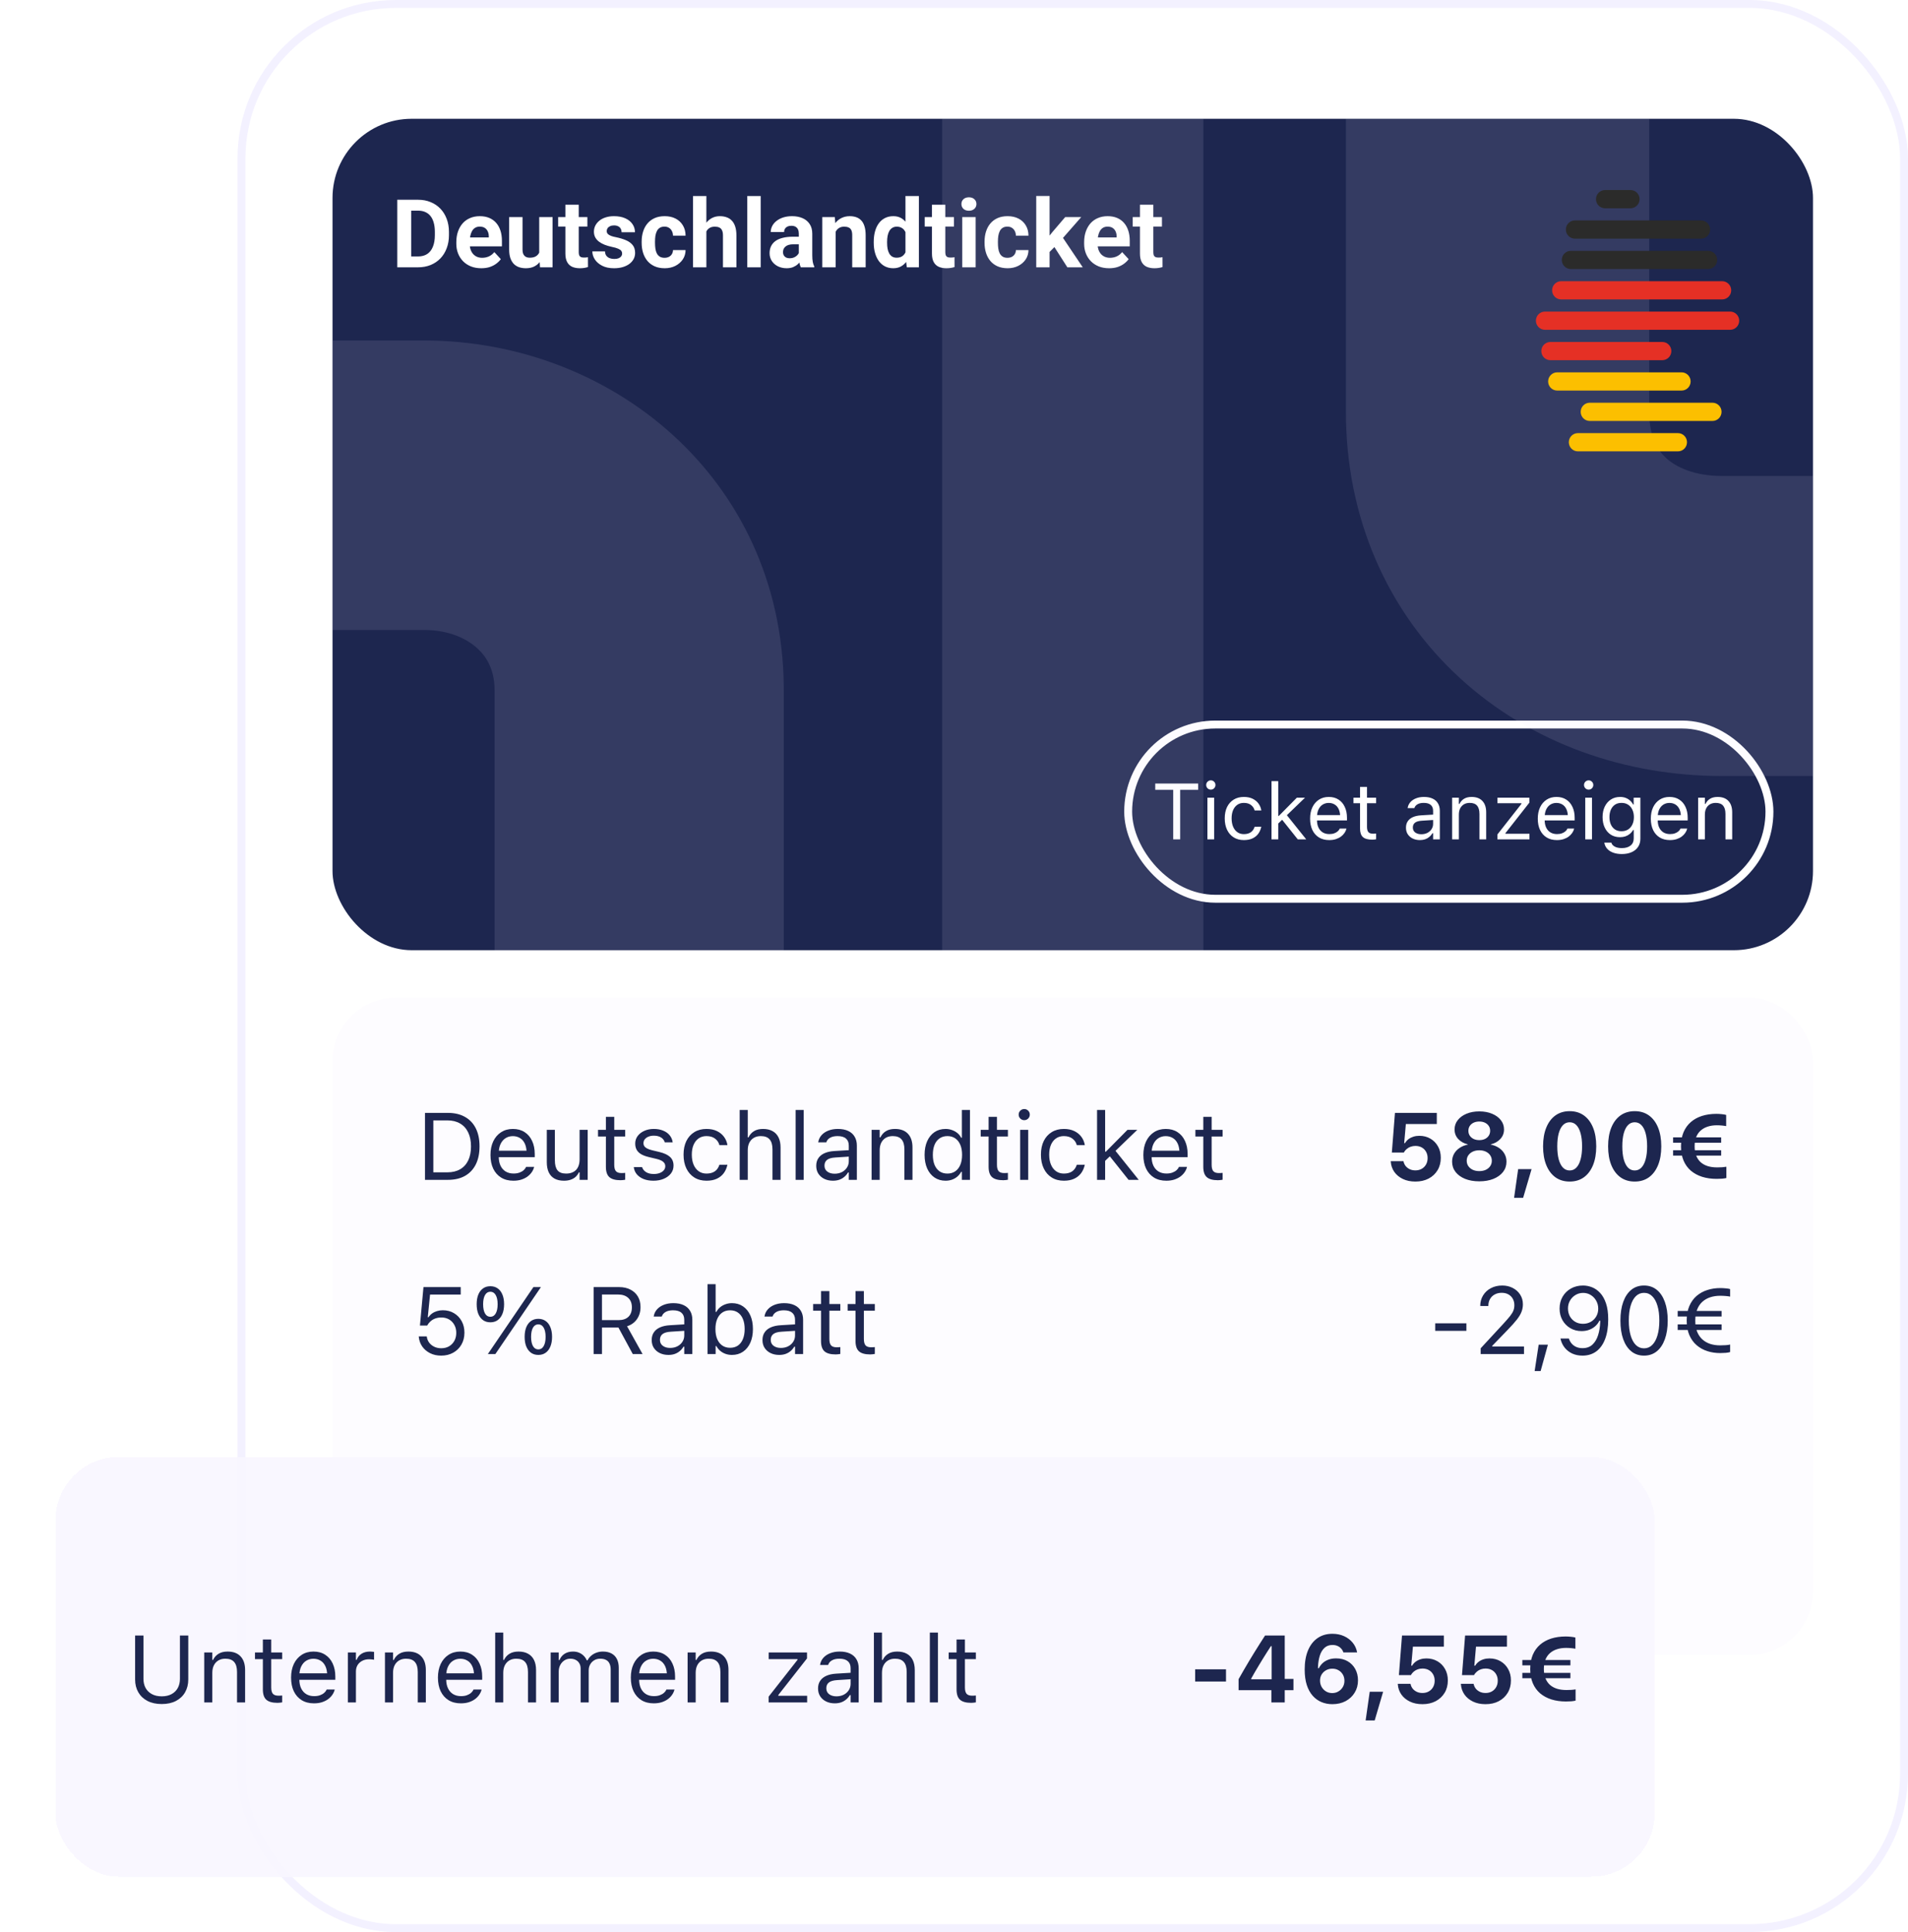 <?xml version="1.0" encoding="utf-8"?>
<svg xmlns="http://www.w3.org/2000/svg" fill="none" height="244" viewBox="0 0 241 244" width="241">
<rect fill="white" fill-opacity="0.32" height="244" rx="20" width="211" x="30"/>
<rect height="243" rx="19.5" stroke="#E6E1FF" stroke-opacity="0.48" width="210" x="30.5" y="0.5"/>
<g clip-path="url(#clip0_566_36649)">
<rect fill="#1D264F" height="105" rx="10" width="187" x="42" y="15"/>
<rect height="22" rx="11" stroke="white" width="81" x="142.5" y="91.5"/>
<path d="M148.188 106V99.745H145.918V98.954H151.338V99.745H149.067V106H148.188ZM152.51 106V100.736H153.359V106H152.51ZM152.939 99.721C152.78 99.721 152.642 99.664 152.524 99.55C152.41 99.433 152.354 99.294 152.354 99.135C152.354 98.972 152.41 98.834 152.524 98.72C152.642 98.606 152.78 98.549 152.939 98.549C153.102 98.549 153.241 98.606 153.354 98.72C153.468 98.834 153.525 98.972 153.525 99.135C153.525 99.294 153.468 99.433 153.354 99.55C153.241 99.664 153.102 99.721 152.939 99.721ZM157.114 106.093C156.623 106.093 156.196 105.98 155.835 105.756C155.474 105.531 155.194 105.214 154.995 104.804C154.797 104.394 154.697 103.91 154.697 103.354V103.344C154.697 102.797 154.795 102.322 154.99 101.918C155.189 101.514 155.469 101.202 155.83 100.98C156.191 100.756 156.618 100.644 157.109 100.644C157.536 100.644 157.904 100.718 158.213 100.868C158.522 101.018 158.77 101.22 158.955 101.474C159.141 101.724 159.259 102.006 159.312 102.318L159.316 102.348H158.472L158.467 102.333C158.402 102.073 158.254 101.851 158.022 101.669C157.791 101.487 157.487 101.396 157.109 101.396C156.794 101.396 156.52 101.475 156.289 101.635C156.058 101.794 155.879 102.021 155.752 102.313C155.628 102.603 155.566 102.947 155.566 103.344V103.354C155.566 103.757 155.63 104.109 155.757 104.408C155.884 104.704 156.063 104.934 156.294 105.097C156.525 105.259 156.797 105.341 157.109 105.341C157.464 105.341 157.754 105.264 157.979 105.111C158.203 104.958 158.364 104.735 158.462 104.442L158.472 104.413L159.312 104.408L159.302 104.462C159.23 104.778 159.103 105.059 158.921 105.307C158.739 105.551 158.498 105.743 158.198 105.883C157.899 106.023 157.537 106.093 157.114 106.093ZM160.605 106V98.647H161.455V106H160.605ZM163.921 106L161.865 103.422L162.49 102.88L164.99 106H163.921ZM161.348 104.105L161.309 103.036H161.533L163.809 100.736H164.839L162.339 103.148L162.134 103.349L161.348 104.105ZM167.891 106.093C167.389 106.093 166.958 105.982 166.597 105.761C166.239 105.539 165.962 105.227 165.767 104.823C165.575 104.416 165.479 103.938 165.479 103.388V103.383C165.479 102.839 165.575 102.362 165.767 101.952C165.962 101.542 166.237 101.221 166.592 100.99C166.947 100.759 167.362 100.644 167.837 100.644C168.315 100.644 168.726 100.754 169.067 100.976C169.412 101.197 169.676 101.506 169.858 101.903C170.044 102.297 170.137 102.756 170.137 103.28V103.612H165.918V102.934H169.702L169.282 103.554V103.217C169.282 102.803 169.22 102.463 169.097 102.196C168.973 101.929 168.802 101.731 168.584 101.601C168.366 101.467 168.115 101.4 167.832 101.4C167.549 101.4 167.295 101.47 167.07 101.61C166.849 101.747 166.673 101.951 166.543 102.221C166.413 102.491 166.348 102.823 166.348 103.217V103.554C166.348 103.928 166.411 104.249 166.538 104.516C166.665 104.779 166.846 104.983 167.08 105.126C167.314 105.266 167.591 105.336 167.91 105.336C168.148 105.336 168.354 105.303 168.53 105.238C168.706 105.173 168.851 105.09 168.965 104.989C169.079 104.888 169.159 104.786 169.204 104.682L169.224 104.638H170.073L170.063 104.677C170.018 104.856 169.937 105.03 169.819 105.199C169.705 105.365 169.557 105.517 169.375 105.653C169.193 105.787 168.976 105.894 168.726 105.976C168.478 106.054 168.2 106.093 167.891 106.093ZM173.325 106.039C172.785 106.039 172.393 105.93 172.148 105.712C171.908 105.494 171.787 105.134 171.787 104.633V101.439H170.957V100.736H171.787V99.374H172.666V100.736H173.818V101.439H172.666V104.418C172.666 104.727 172.725 104.95 172.842 105.087C172.959 105.22 173.154 105.287 173.428 105.287C173.503 105.287 173.566 105.285 173.618 105.282C173.674 105.279 173.74 105.274 173.818 105.268V105.99C173.737 106.003 173.656 106.015 173.574 106.024C173.493 106.034 173.41 106.039 173.325 106.039ZM179.346 106.093C179.014 106.093 178.714 106.029 178.447 105.902C178.184 105.775 177.974 105.595 177.817 105.36C177.664 105.126 177.588 104.849 177.588 104.53V104.521C177.588 104.208 177.663 103.941 177.812 103.72C177.962 103.495 178.18 103.319 178.467 103.192C178.753 103.065 179.1 102.991 179.507 102.968L181.44 102.851V103.529L179.609 103.646C179.209 103.669 178.916 103.752 178.73 103.896C178.548 104.039 178.457 104.241 178.457 104.501V104.511C178.457 104.778 178.558 104.986 178.76 105.136C178.962 105.282 179.215 105.355 179.521 105.355C179.811 105.355 180.068 105.299 180.293 105.185C180.518 105.067 180.693 104.91 180.82 104.711C180.951 104.512 181.016 104.288 181.016 104.037V102.396C181.016 102.071 180.916 101.824 180.718 101.654C180.522 101.482 180.228 101.396 179.834 101.396C179.518 101.396 179.259 101.452 179.058 101.566C178.856 101.677 178.721 101.835 178.652 102.04L178.647 102.055H177.798L177.803 102.025C177.848 101.749 177.962 101.508 178.145 101.303C178.33 101.094 178.569 100.933 178.862 100.819C179.155 100.702 179.489 100.644 179.863 100.644C180.293 100.644 180.656 100.714 180.952 100.854C181.252 100.993 181.478 101.195 181.631 101.459C181.787 101.719 181.865 102.032 181.865 102.396V106H181.016V105.224H180.938C180.827 105.409 180.692 105.567 180.532 105.697C180.376 105.827 180.199 105.927 180 105.995C179.801 106.06 179.583 106.093 179.346 106.093ZM183.418 106V100.736H184.268V101.527H184.346C184.479 101.247 184.671 101.031 184.922 100.878C185.173 100.722 185.492 100.644 185.879 100.644C186.471 100.644 186.925 100.813 187.241 101.151C187.56 101.487 187.72 101.967 187.72 102.592V106H186.87V102.797C186.87 102.322 186.769 101.97 186.567 101.742C186.369 101.511 186.06 101.396 185.64 101.396C185.36 101.396 185.117 101.456 184.912 101.576C184.707 101.697 184.548 101.868 184.434 102.089C184.323 102.31 184.268 102.576 184.268 102.885V106H183.418ZM189.136 106V105.385L192.173 101.518V101.439H189.141V100.736H193.174V101.366L190.151 105.219V105.297H193.188V106H189.136ZM196.65 106.093C196.149 106.093 195.718 105.982 195.356 105.761C194.998 105.539 194.722 105.227 194.526 104.823C194.334 104.416 194.238 103.938 194.238 103.388V103.383C194.238 102.839 194.334 102.362 194.526 101.952C194.722 101.542 194.997 101.221 195.352 100.99C195.706 100.759 196.121 100.644 196.597 100.644C197.075 100.644 197.485 100.754 197.827 100.976C198.172 101.197 198.436 101.506 198.618 101.903C198.804 102.297 198.896 102.756 198.896 103.28V103.612H194.678V102.934H198.462L198.042 103.554V103.217C198.042 102.803 197.98 102.463 197.856 102.196C197.733 101.929 197.562 101.731 197.344 101.601C197.126 101.467 196.875 101.4 196.592 101.4C196.309 101.4 196.055 101.47 195.83 101.61C195.609 101.747 195.433 101.951 195.303 102.221C195.173 102.491 195.107 102.823 195.107 103.217V103.554C195.107 103.928 195.171 104.249 195.298 104.516C195.425 104.779 195.605 104.983 195.84 105.126C196.074 105.266 196.351 105.336 196.67 105.336C196.908 105.336 197.114 105.303 197.29 105.238C197.466 105.173 197.611 105.09 197.725 104.989C197.839 104.888 197.918 104.786 197.964 104.682L197.983 104.638H198.833L198.823 104.677C198.778 104.856 198.696 105.03 198.579 105.199C198.465 105.365 198.317 105.517 198.135 105.653C197.952 105.787 197.736 105.894 197.485 105.976C197.238 106.054 196.96 106.093 196.65 106.093ZM200.234 106V100.736H201.084V106H200.234ZM200.664 99.721C200.505 99.721 200.366 99.664 200.249 99.55C200.135 99.433 200.078 99.294 200.078 99.135C200.078 98.972 200.135 98.834 200.249 98.72C200.366 98.606 200.505 98.549 200.664 98.549C200.827 98.549 200.965 98.606 201.079 98.72C201.193 98.834 201.25 98.972 201.25 99.135C201.25 99.294 201.193 99.433 201.079 99.55C200.965 99.664 200.827 99.721 200.664 99.721ZM204.854 107.855C204.43 107.855 204.061 107.795 203.745 107.675C203.429 107.558 203.177 107.39 202.988 107.172C202.803 106.957 202.687 106.706 202.642 106.42L202.651 106.415H203.53L203.535 106.42C203.581 106.618 203.717 106.781 203.945 106.908C204.173 107.038 204.476 107.104 204.854 107.104C205.326 107.104 205.693 106.996 205.957 106.781C206.224 106.57 206.357 106.27 206.357 105.883V104.818H206.279C206.169 105.01 206.03 105.175 205.864 105.312C205.698 105.448 205.511 105.552 205.303 105.624C205.094 105.692 204.87 105.727 204.629 105.727C204.176 105.727 203.784 105.619 203.452 105.404C203.123 105.186 202.869 104.887 202.69 104.506C202.511 104.125 202.422 103.689 202.422 103.197V103.188C202.422 102.696 202.511 102.26 202.69 101.879C202.873 101.495 203.13 101.194 203.462 100.976C203.794 100.754 204.189 100.644 204.648 100.644C204.896 100.644 205.124 100.683 205.332 100.761C205.54 100.839 205.724 100.95 205.884 101.093C206.047 101.236 206.182 101.407 206.289 101.605H206.348V100.736H207.197V105.927C207.197 106.317 207.101 106.658 206.909 106.947C206.72 107.237 206.45 107.46 206.099 107.616C205.747 107.776 205.332 107.855 204.854 107.855ZM204.814 104.975C205.14 104.975 205.418 104.9 205.649 104.75C205.884 104.597 206.063 104.387 206.187 104.12C206.313 103.853 206.377 103.546 206.377 103.197V103.188C206.377 102.839 206.313 102.53 206.187 102.26C206.063 101.99 205.884 101.778 205.649 101.625C205.418 101.472 205.14 101.396 204.814 101.396C204.489 101.396 204.212 101.472 203.984 101.625C203.76 101.778 203.587 101.99 203.467 102.26C203.35 102.53 203.291 102.839 203.291 103.188V103.197C203.291 103.546 203.35 103.853 203.467 104.12C203.587 104.387 203.76 104.597 203.984 104.75C204.212 104.9 204.489 104.975 204.814 104.975ZM210.928 106.093C210.426 106.093 209.995 105.982 209.634 105.761C209.276 105.539 208.999 105.227 208.804 104.823C208.612 104.416 208.516 103.938 208.516 103.388V103.383C208.516 102.839 208.612 102.362 208.804 101.952C208.999 101.542 209.274 101.221 209.629 100.99C209.984 100.759 210.399 100.644 210.874 100.644C211.353 100.644 211.763 100.754 212.104 100.976C212.45 101.197 212.713 101.506 212.896 101.903C213.081 102.297 213.174 102.756 213.174 103.28V103.612H208.955V102.934H212.739L212.319 103.554V103.217C212.319 102.803 212.257 102.463 212.134 102.196C212.01 101.929 211.839 101.731 211.621 101.601C211.403 101.467 211.152 101.4 210.869 101.4C210.586 101.4 210.332 101.47 210.107 101.61C209.886 101.747 209.71 101.951 209.58 102.221C209.45 102.491 209.385 102.823 209.385 103.217V103.554C209.385 103.928 209.448 104.249 209.575 104.516C209.702 104.779 209.883 104.983 210.117 105.126C210.352 105.266 210.628 105.336 210.947 105.336C211.185 105.336 211.392 105.303 211.567 105.238C211.743 105.173 211.888 105.09 212.002 104.989C212.116 104.888 212.196 104.786 212.241 104.682L212.261 104.638H213.11L213.101 104.677C213.055 104.856 212.974 105.03 212.856 105.199C212.743 105.365 212.594 105.517 212.412 105.653C212.23 105.787 212.013 105.894 211.763 105.976C211.515 106.054 211.237 106.093 210.928 106.093ZM214.492 106V100.736H215.342V101.527H215.42C215.553 101.247 215.745 101.031 215.996 100.878C216.247 100.722 216.566 100.644 216.953 100.644C217.546 100.644 218 100.813 218.315 101.151C218.634 101.487 218.794 101.967 218.794 102.592V106H217.944V102.797C217.944 102.322 217.843 101.97 217.642 101.742C217.443 101.511 217.134 101.396 216.714 101.396C216.434 101.396 216.191 101.456 215.986 101.576C215.781 101.697 215.622 101.868 215.508 102.089C215.397 102.31 215.342 102.576 215.342 102.885V106H214.492Z" fill="white"/>
<path d="M152.001 14V120H119.001V14H152.001Z" fill="#EEEAFF" opacity="0.11"/>
<path d="M170.001 51.995V11H208.311V51.995C208.311 55.273 209.424 56.911 210.451 57.849C211.656 58.949 213.935 60.109 217.496 60.109H229.001V98H217.496C205.41 98 193.52 93.957 184.466 85.692C175.235 77.264 170.001 65.372 170.001 51.995Z" fill="#EEEAFF" opacity="0.11"/>
<path d="M52.799 33.758H50.941L50.953 32.387H52.799C53.26 32.387 53.648 32.283 53.965 32.076C54.281 31.865 54.52 31.559 54.68 31.156C54.844 30.754 54.926 30.268 54.926 29.697V29.281C54.926 28.844 54.879 28.459 54.785 28.127C54.695 27.795 54.56 27.516 54.381 27.289C54.201 27.062 53.98 26.893 53.719 26.779C53.457 26.662 53.156 26.604 52.816 26.604H50.906V25.227H52.816C53.387 25.227 53.908 25.324 54.381 25.52C54.857 25.711 55.27 25.986 55.617 26.346C55.965 26.705 56.232 27.135 56.42 27.635C56.611 28.131 56.707 28.684 56.707 29.293V29.697C56.707 30.303 56.611 30.855 56.42 31.355C56.232 31.855 55.965 32.285 55.617 32.645C55.273 33 54.861 33.275 54.381 33.471C53.904 33.662 53.377 33.758 52.799 33.758ZM51.938 25.227V33.758H50.18V25.227H51.938ZM60.797 33.875C60.305 33.875 59.863 33.797 59.473 33.641C59.082 33.48 58.75 33.26 58.477 32.978C58.207 32.697 58 32.371 57.855 32C57.711 31.625 57.639 31.227 57.639 30.805V30.57C57.639 30.09 57.707 29.65 57.844 29.252C57.98 28.854 58.176 28.508 58.43 28.215C58.688 27.922 59 27.697 59.367 27.541C59.734 27.381 60.148 27.301 60.609 27.301C61.059 27.301 61.457 27.375 61.805 27.523C62.152 27.672 62.443 27.883 62.678 28.156C62.916 28.43 63.096 28.758 63.217 29.141C63.338 29.52 63.398 29.941 63.398 30.406V31.109H58.359V29.984H61.74V29.855C61.74 29.621 61.697 29.412 61.611 29.229C61.529 29.041 61.404 28.893 61.236 28.783C61.068 28.674 60.853 28.619 60.592 28.619C60.369 28.619 60.178 28.668 60.018 28.766C59.857 28.863 59.727 29 59.625 29.176C59.527 29.352 59.453 29.559 59.402 29.797C59.355 30.031 59.332 30.289 59.332 30.57V30.805C59.332 31.059 59.367 31.293 59.438 31.508C59.512 31.723 59.615 31.908 59.748 32.065C59.885 32.221 60.049 32.342 60.24 32.428C60.435 32.514 60.656 32.557 60.902 32.557C61.207 32.557 61.49 32.498 61.752 32.381C62.018 32.26 62.246 32.078 62.438 31.836L63.258 32.727C63.125 32.918 62.943 33.102 62.713 33.277C62.486 33.453 62.213 33.598 61.893 33.711C61.572 33.82 61.207 33.875 60.797 33.875ZM68.109 32.24V27.418H69.797V33.758H68.209L68.109 32.24ZM68.297 30.939L68.795 30.928C68.795 31.35 68.746 31.742 68.648 32.105C68.551 32.465 68.404 32.777 68.209 33.043C68.014 33.305 67.768 33.51 67.471 33.658C67.174 33.803 66.824 33.875 66.422 33.875C66.113 33.875 65.828 33.832 65.566 33.746C65.309 33.656 65.086 33.518 64.898 33.33C64.715 33.139 64.57 32.895 64.465 32.598C64.363 32.297 64.312 31.936 64.312 31.514V27.418H66V31.525C66 31.713 66.022 31.871 66.064 32C66.111 32.129 66.176 32.234 66.258 32.316C66.34 32.398 66.436 32.457 66.545 32.492C66.658 32.527 66.783 32.545 66.92 32.545C67.268 32.545 67.541 32.475 67.74 32.334C67.943 32.193 68.086 32.002 68.168 31.76C68.254 31.514 68.297 31.24 68.297 30.939ZM74.191 27.418V28.613H70.5V27.418H74.191ZM71.414 25.854H73.102V31.848C73.102 32.031 73.125 32.172 73.172 32.27C73.223 32.367 73.297 32.435 73.394 32.475C73.492 32.51 73.615 32.527 73.764 32.527C73.869 32.527 73.963 32.523 74.045 32.516C74.131 32.504 74.203 32.492 74.262 32.48L74.268 33.723C74.123 33.77 73.967 33.807 73.799 33.834C73.631 33.861 73.445 33.875 73.242 33.875C72.871 33.875 72.547 33.815 72.269 33.693C71.996 33.568 71.785 33.369 71.637 33.096C71.488 32.822 71.414 32.463 71.414 32.018V25.854ZM78.58 32.006C78.58 31.885 78.545 31.775 78.475 31.678C78.404 31.58 78.273 31.49 78.082 31.408C77.894 31.322 77.623 31.244 77.268 31.174C76.947 31.104 76.648 31.016 76.371 30.91C76.098 30.801 75.859 30.67 75.656 30.518C75.457 30.365 75.301 30.186 75.188 29.979C75.074 29.768 75.018 29.527 75.018 29.258C75.018 28.992 75.074 28.742 75.188 28.508C75.305 28.273 75.471 28.066 75.686 27.887C75.904 27.703 76.17 27.561 76.482 27.459C76.799 27.354 77.154 27.301 77.549 27.301C78.1 27.301 78.572 27.389 78.967 27.564C79.365 27.74 79.67 27.982 79.881 28.291C80.096 28.596 80.203 28.943 80.203 29.334H78.516C78.516 29.17 78.481 29.023 78.41 28.895C78.344 28.762 78.238 28.658 78.094 28.584C77.953 28.506 77.769 28.467 77.543 28.467C77.356 28.467 77.193 28.5 77.057 28.566C76.92 28.629 76.814 28.715 76.74 28.824C76.67 28.93 76.635 29.047 76.635 29.176C76.635 29.273 76.654 29.361 76.693 29.439C76.736 29.514 76.805 29.582 76.898 29.645C76.992 29.707 77.113 29.766 77.262 29.82C77.414 29.871 77.602 29.918 77.824 29.961C78.281 30.055 78.689 30.178 79.049 30.33C79.408 30.479 79.693 30.682 79.904 30.939C80.115 31.193 80.221 31.527 80.221 31.941C80.221 32.223 80.158 32.48 80.033 32.715C79.908 32.949 79.728 33.154 79.494 33.33C79.26 33.502 78.978 33.637 78.65 33.734C78.326 33.828 77.961 33.875 77.555 33.875C76.965 33.875 76.465 33.77 76.055 33.559C75.648 33.348 75.34 33.08 75.129 32.756C74.922 32.428 74.818 32.092 74.818 31.748H76.418C76.426 31.979 76.484 32.164 76.594 32.305C76.707 32.445 76.85 32.547 77.022 32.609C77.197 32.672 77.387 32.703 77.59 32.703C77.809 32.703 77.99 32.674 78.135 32.615C78.279 32.553 78.389 32.471 78.463 32.369C78.541 32.264 78.58 32.143 78.58 32.006ZM83.936 32.557C84.143 32.557 84.326 32.518 84.486 32.44C84.647 32.357 84.772 32.244 84.861 32.1C84.955 31.951 85.004 31.777 85.008 31.578H86.596C86.592 32.023 86.473 32.42 86.238 32.768C86.004 33.111 85.689 33.383 85.295 33.582C84.9 33.777 84.459 33.875 83.971 33.875C83.478 33.875 83.049 33.793 82.682 33.629C82.318 33.465 82.016 33.238 81.773 32.949C81.531 32.656 81.35 32.316 81.228 31.93C81.107 31.539 81.047 31.121 81.047 30.676V30.506C81.047 30.057 81.107 29.639 81.228 29.252C81.35 28.861 81.531 28.521 81.773 28.232C82.016 27.939 82.318 27.711 82.682 27.547C83.045 27.383 83.471 27.301 83.959 27.301C84.478 27.301 84.934 27.4 85.324 27.6C85.719 27.799 86.027 28.084 86.25 28.455C86.477 28.822 86.592 29.258 86.596 29.762H85.008C85.004 29.551 84.959 29.359 84.873 29.188C84.791 29.016 84.67 28.879 84.51 28.777C84.353 28.672 84.16 28.619 83.93 28.619C83.684 28.619 83.482 28.672 83.326 28.777C83.17 28.879 83.049 29.02 82.963 29.199C82.877 29.375 82.816 29.576 82.781 29.803C82.75 30.025 82.734 30.26 82.734 30.506V30.676C82.734 30.922 82.75 31.158 82.781 31.385C82.812 31.611 82.871 31.812 82.957 31.988C83.047 32.164 83.17 32.303 83.326 32.404C83.482 32.506 83.686 32.557 83.936 32.557ZM89.221 24.758V33.758H87.533V24.758H89.221ZM88.981 30.365H88.518C88.522 29.924 88.58 29.518 88.693 29.146C88.807 28.771 88.969 28.447 89.18 28.174C89.391 27.896 89.643 27.682 89.936 27.529C90.232 27.377 90.561 27.301 90.92 27.301C91.232 27.301 91.516 27.346 91.769 27.436C92.027 27.521 92.248 27.662 92.432 27.857C92.619 28.049 92.764 28.301 92.865 28.613C92.967 28.926 93.018 29.305 93.018 29.75V33.758H91.318V29.738C91.318 29.457 91.277 29.236 91.195 29.076C91.117 28.912 91.002 28.797 90.85 28.73C90.701 28.66 90.518 28.625 90.299 28.625C90.057 28.625 89.85 28.67 89.678 28.76C89.51 28.85 89.375 28.975 89.273 29.135C89.172 29.291 89.098 29.475 89.051 29.686C89.004 29.896 88.981 30.123 88.981 30.365ZM96.082 24.758V33.758H94.389V24.758H96.082ZM100.898 32.328V29.504C100.898 29.301 100.865 29.127 100.799 28.982C100.732 28.834 100.629 28.719 100.488 28.637C100.352 28.555 100.174 28.514 99.955 28.514C99.768 28.514 99.606 28.547 99.469 28.613C99.332 28.676 99.227 28.768 99.152 28.889C99.078 29.006 99.041 29.145 99.041 29.305H97.353C97.353 29.035 97.416 28.779 97.541 28.537C97.666 28.295 97.848 28.082 98.086 27.898C98.324 27.711 98.607 27.564 98.936 27.459C99.268 27.354 99.639 27.301 100.049 27.301C100.541 27.301 100.979 27.383 101.361 27.547C101.744 27.711 102.045 27.957 102.264 28.285C102.486 28.613 102.598 29.023 102.598 29.516V32.228C102.598 32.576 102.619 32.861 102.662 33.084C102.705 33.303 102.768 33.494 102.85 33.658V33.758H101.145C101.062 33.586 101 33.371 100.957 33.113C100.918 32.852 100.898 32.59 100.898 32.328ZM101.121 29.896L101.133 30.852H100.189C99.967 30.852 99.773 30.877 99.609 30.928C99.445 30.979 99.311 31.051 99.205 31.145C99.1 31.234 99.022 31.34 98.971 31.461C98.924 31.582 98.9 31.715 98.9 31.859C98.9 32.004 98.934 32.135 99 32.252C99.066 32.365 99.162 32.455 99.287 32.522C99.412 32.584 99.559 32.615 99.727 32.615C99.981 32.615 100.201 32.565 100.389 32.463C100.576 32.361 100.721 32.236 100.822 32.088C100.928 31.939 100.982 31.799 100.986 31.666L101.432 32.381C101.369 32.541 101.283 32.707 101.174 32.879C101.068 33.051 100.934 33.213 100.77 33.365C100.605 33.514 100.408 33.637 100.178 33.734C99.947 33.828 99.674 33.875 99.357 33.875C98.955 33.875 98.59 33.795 98.262 33.635C97.938 33.471 97.68 33.246 97.488 32.961C97.301 32.672 97.207 32.344 97.207 31.977C97.207 31.645 97.269 31.35 97.394 31.092C97.519 30.834 97.703 30.617 97.945 30.441C98.191 30.262 98.498 30.127 98.865 30.037C99.232 29.943 99.658 29.896 100.143 29.896H101.121ZM105.551 28.771V33.758H103.863V27.418H105.445L105.551 28.771ZM105.305 30.365H104.848C104.848 29.896 104.908 29.475 105.029 29.1C105.15 28.721 105.32 28.398 105.539 28.133C105.758 27.863 106.018 27.658 106.318 27.518C106.623 27.373 106.963 27.301 107.338 27.301C107.635 27.301 107.906 27.344 108.152 27.43C108.398 27.516 108.609 27.652 108.785 27.84C108.965 28.027 109.102 28.275 109.195 28.584C109.293 28.893 109.342 29.27 109.342 29.715V33.758H107.643V29.709C107.643 29.428 107.604 29.209 107.525 29.053C107.447 28.896 107.332 28.787 107.18 28.725C107.031 28.658 106.848 28.625 106.629 28.625C106.402 28.625 106.205 28.67 106.037 28.76C105.873 28.85 105.736 28.975 105.627 29.135C105.521 29.291 105.441 29.475 105.387 29.686C105.332 29.896 105.305 30.123 105.305 30.365ZM114.369 32.375V24.758H116.068V33.758H114.539L114.369 32.375ZM110.361 30.664V30.541C110.361 30.057 110.416 29.617 110.525 29.223C110.635 28.824 110.795 28.482 111.006 28.197C111.217 27.912 111.477 27.691 111.785 27.535C112.094 27.379 112.445 27.301 112.84 27.301C113.211 27.301 113.535 27.379 113.812 27.535C114.094 27.691 114.332 27.914 114.527 28.203C114.727 28.488 114.887 28.826 115.008 29.217C115.129 29.604 115.217 30.027 115.271 30.488V30.758C115.217 31.199 115.129 31.609 115.008 31.988C114.887 32.367 114.727 32.699 114.527 32.984C114.332 33.266 114.094 33.484 113.812 33.641C113.531 33.797 113.203 33.875 112.828 33.875C112.434 33.875 112.082 33.795 111.773 33.635C111.469 33.475 111.211 33.25 111 32.961C110.793 32.672 110.635 32.332 110.525 31.941C110.416 31.551 110.361 31.125 110.361 30.664ZM112.049 30.541V30.664C112.049 30.926 112.068 31.17 112.107 31.396C112.15 31.623 112.219 31.824 112.312 32C112.41 32.172 112.535 32.307 112.688 32.404C112.844 32.498 113.033 32.545 113.256 32.545C113.545 32.545 113.783 32.48 113.971 32.352C114.158 32.219 114.301 32.037 114.398 31.807C114.5 31.576 114.559 31.311 114.574 31.01V30.242C114.562 29.996 114.527 29.775 114.469 29.58C114.414 29.381 114.332 29.211 114.223 29.07C114.117 28.93 113.984 28.82 113.824 28.742C113.668 28.664 113.482 28.625 113.268 28.625C113.049 28.625 112.861 28.676 112.705 28.777C112.549 28.875 112.422 29.01 112.324 29.182C112.23 29.354 112.16 29.557 112.113 29.791C112.07 30.021 112.049 30.271 112.049 30.541ZM120.492 27.418V28.613H116.801V27.418H120.492ZM117.715 25.854H119.402V31.848C119.402 32.031 119.426 32.172 119.473 32.27C119.523 32.367 119.598 32.435 119.695 32.475C119.793 32.51 119.916 32.527 120.064 32.527C120.17 32.527 120.264 32.523 120.346 32.516C120.432 32.504 120.504 32.492 120.562 32.48L120.568 33.723C120.424 33.77 120.268 33.807 120.1 33.834C119.932 33.861 119.746 33.875 119.543 33.875C119.172 33.875 118.848 33.815 118.57 33.693C118.297 33.568 118.086 33.369 117.938 33.096C117.789 32.822 117.715 32.463 117.715 32.018V25.854ZM123.234 27.418V33.758H121.541V27.418H123.234ZM121.436 25.766C121.436 25.52 121.521 25.316 121.693 25.156C121.865 24.996 122.096 24.916 122.385 24.916C122.67 24.916 122.898 24.996 123.07 25.156C123.246 25.316 123.334 25.52 123.334 25.766C123.334 26.012 123.246 26.215 123.07 26.375C122.898 26.535 122.67 26.615 122.385 26.615C122.096 26.615 121.865 26.535 121.693 26.375C121.521 26.215 121.436 26.012 121.436 25.766ZM127.248 32.557C127.455 32.557 127.639 32.518 127.799 32.44C127.959 32.357 128.084 32.244 128.174 32.1C128.268 31.951 128.316 31.777 128.32 31.578H129.908C129.904 32.023 129.785 32.42 129.551 32.768C129.316 33.111 129.002 33.383 128.607 33.582C128.213 33.777 127.771 33.875 127.283 33.875C126.791 33.875 126.361 33.793 125.994 33.629C125.631 33.465 125.328 33.238 125.086 32.949C124.844 32.656 124.662 32.316 124.541 31.93C124.42 31.539 124.359 31.121 124.359 30.676V30.506C124.359 30.057 124.42 29.639 124.541 29.252C124.662 28.861 124.844 28.521 125.086 28.232C125.328 27.939 125.631 27.711 125.994 27.547C126.357 27.383 126.783 27.301 127.271 27.301C127.791 27.301 128.246 27.4 128.637 27.6C129.031 27.799 129.34 28.084 129.562 28.455C129.789 28.822 129.904 29.258 129.908 29.762H128.32C128.316 29.551 128.271 29.359 128.186 29.188C128.104 29.016 127.982 28.879 127.822 28.777C127.666 28.672 127.473 28.619 127.242 28.619C126.996 28.619 126.795 28.672 126.639 28.777C126.482 28.879 126.361 29.02 126.275 29.199C126.189 29.375 126.129 29.576 126.094 29.803C126.062 30.025 126.047 30.26 126.047 30.506V30.676C126.047 30.922 126.062 31.158 126.094 31.385C126.125 31.611 126.184 31.812 126.27 31.988C126.359 32.164 126.482 32.303 126.639 32.404C126.795 32.506 126.998 32.557 127.248 32.557ZM132.574 24.752V33.758H130.887V24.752H132.574ZM136.57 27.418L133.816 30.559L132.34 32.053L131.725 30.834L132.896 29.346L134.543 27.418H136.57ZM134.818 33.758L132.943 30.828L134.109 29.809L136.764 33.758H134.818ZM140.098 33.875C139.605 33.875 139.164 33.797 138.773 33.641C138.383 33.48 138.051 33.26 137.777 32.978C137.508 32.697 137.301 32.371 137.156 32C137.012 31.625 136.939 31.227 136.939 30.805V30.57C136.939 30.09 137.008 29.65 137.145 29.252C137.281 28.854 137.477 28.508 137.73 28.215C137.988 27.922 138.301 27.697 138.668 27.541C139.035 27.381 139.449 27.301 139.91 27.301C140.359 27.301 140.758 27.375 141.105 27.523C141.453 27.672 141.744 27.883 141.979 28.156C142.217 28.43 142.396 28.758 142.518 29.141C142.639 29.52 142.699 29.941 142.699 30.406V31.109H137.66V29.984H141.041V29.855C141.041 29.621 140.998 29.412 140.912 29.229C140.83 29.041 140.705 28.893 140.537 28.783C140.369 28.674 140.154 28.619 139.893 28.619C139.67 28.619 139.479 28.668 139.318 28.766C139.158 28.863 139.027 29 138.926 29.176C138.828 29.352 138.754 29.559 138.703 29.797C138.656 30.031 138.633 30.289 138.633 30.57V30.805C138.633 31.059 138.668 31.293 138.738 31.508C138.812 31.723 138.916 31.908 139.049 32.065C139.186 32.221 139.35 32.342 139.541 32.428C139.736 32.514 139.957 32.557 140.203 32.557C140.508 32.557 140.791 32.498 141.053 32.381C141.318 32.26 141.547 32.078 141.738 31.836L142.559 32.727C142.426 32.918 142.244 33.102 142.014 33.277C141.787 33.453 141.514 33.598 141.193 33.711C140.873 33.82 140.508 33.875 140.098 33.875ZM146.766 27.418V28.613H143.074V27.418H146.766ZM143.988 25.854H145.676V31.848C145.676 32.031 145.699 32.172 145.746 32.27C145.797 32.367 145.871 32.435 145.969 32.475C146.066 32.51 146.189 32.527 146.338 32.527C146.443 32.527 146.537 32.523 146.619 32.516C146.705 32.504 146.777 32.492 146.836 32.48L146.842 33.723C146.697 33.77 146.541 33.807 146.373 33.834C146.205 33.861 146.02 33.875 145.816 33.875C145.445 33.875 145.121 33.815 144.844 33.693C144.57 33.568 144.359 33.369 144.211 33.096C144.062 32.822 143.988 32.463 143.988 32.018V25.854Z" fill="white"/>
<path d="M99.001 87.191L99.001 129.5L62.47 129.5L62.47 87.191L62.467 86.961C62.413 84.609 61.537 83.033 60.338 81.918C58.993 80.666 56.717 79.559 53.552 79.559L42.001 79.559L42.001 43L53.552 43C77.177 43 98.663 60.359 98.997 86.57L99.001 87.191Z" fill="#EEEAFF" opacity="0.11"/>
<path d="M215.756 33.977H198.415C197.782 33.977 197.27 33.461 197.27 32.825C197.27 32.19 197.782 31.674 198.415 31.674H215.756C216.388 31.674 216.901 32.19 216.901 32.825C216.901 33.461 216.388 33.977 215.756 33.977Z" fill="#2B2B2A"/>
<path d="M214.864 30.139H198.927C198.295 30.139 197.783 29.623 197.783 28.988C197.783 28.352 198.295 27.837 198.927 27.837H214.864C215.496 27.837 216.008 28.352 216.008 28.988C216.008 29.623 215.496 30.139 214.864 30.139Z" fill="#2B2B2A"/>
<path d="M205.952 26.303H202.733C202.101 26.303 201.589 25.787 201.589 25.152C201.589 24.516 202.101 24 202.733 24H205.952C206.584 24 207.097 24.516 207.097 25.152C207.097 25.787 206.584 26.303 205.952 26.303Z" fill="#2B2B2A"/>
<path d="M211.941 57H199.303C198.67 57 198.158 56.485 198.158 55.849C198.158 55.213 198.67 54.698 199.303 54.698H211.941C212.573 54.698 213.085 55.213 213.085 55.849C213.085 56.485 212.573 57 211.941 57Z" fill="#FCBF00"/>
<path d="M216.306 53.162H200.802C200.169 53.162 199.657 52.647 199.657 52.011C199.657 51.375 200.169 50.86 200.802 50.86H216.306C216.938 50.86 217.45 51.375 217.45 52.011C217.45 52.647 216.938 53.162 216.306 53.162Z" fill="#FCBF00"/>
<path d="M212.4 49.324H196.691C196.059 49.324 195.546 48.809 195.546 48.173C195.546 47.537 196.059 47.022 196.691 47.022H212.4C213.032 47.022 213.544 47.537 213.544 48.173C213.544 48.809 213.032 49.324 212.4 49.324Z" fill="#FCBF00"/>
<path d="M209.963 45.488H195.829C195.197 45.488 194.685 44.973 194.685 44.337C194.685 43.701 195.197 43.186 195.829 43.186H209.963C210.595 43.186 211.108 43.701 211.108 44.337C211.108 44.973 210.595 45.488 209.963 45.488Z" fill="#E53025"/>
<path d="M218.535 41.65H195.144C194.512 41.65 194 41.135 194 40.499C194 39.864 194.512 39.348 195.144 39.348H218.535C219.167 39.348 219.679 39.864 219.679 40.499C219.679 41.135 219.167 41.65 218.535 41.65Z" fill="#E53025"/>
<path d="M217.524 37.815H197.191C196.559 37.815 196.047 37.299 196.047 36.663C196.047 36.028 196.559 35.512 197.191 35.512H217.524C218.157 35.512 218.669 36.028 218.669 36.663C218.669 37.299 218.157 37.815 217.524 37.815Z" fill="#E53025"/>
</g>
<rect fill="#F8F6FF" fill-opacity="0.31" height="83" rx="8" width="187" x="42" y="126"/>
<path d="M53.68 149V140.545H56.58C57.416 140.545 58.131 140.713 58.725 141.049C59.322 141.381 59.779 141.861 60.096 142.49C60.412 143.119 60.57 143.877 60.57 144.764V144.775C60.57 145.662 60.412 146.422 60.096 147.055C59.779 147.684 59.324 148.166 58.73 148.502C58.137 148.834 57.42 149 56.58 149H53.68ZM54.734 148.051H56.51C57.139 148.051 57.676 147.922 58.121 147.664C58.566 147.406 58.906 147.033 59.141 146.545C59.375 146.057 59.492 145.471 59.492 144.787V144.775C59.492 144.088 59.373 143.5 59.135 143.012C58.9 142.52 58.56 142.145 58.115 141.887C57.67 141.625 57.135 141.494 56.51 141.494H54.734V148.051ZM64.848 149.111C64.246 149.111 63.728 148.979 63.295 148.713C62.865 148.447 62.533 148.072 62.299 147.588C62.068 147.1 61.953 146.525 61.953 145.865V145.859C61.953 145.207 62.068 144.635 62.299 144.143C62.533 143.65 62.863 143.266 63.289 142.988C63.715 142.711 64.213 142.572 64.783 142.572C65.357 142.572 65.85 142.705 66.26 142.971C66.674 143.236 66.99 143.607 67.209 144.084C67.432 144.557 67.543 145.107 67.543 145.736V146.135H62.48V145.32H67.022L66.518 146.064V145.66C66.518 145.164 66.443 144.756 66.295 144.436C66.147 144.115 65.941 143.877 65.68 143.721C65.418 143.561 65.117 143.48 64.777 143.48C64.438 143.48 64.133 143.564 63.863 143.732C63.598 143.896 63.387 144.141 63.23 144.465C63.074 144.789 62.996 145.188 62.996 145.66V146.064C62.996 146.514 63.072 146.898 63.225 147.219C63.377 147.535 63.594 147.779 63.875 147.951C64.156 148.119 64.488 148.203 64.871 148.203C65.156 148.203 65.404 148.164 65.615 148.086C65.826 148.008 66 147.908 66.137 147.787C66.273 147.666 66.369 147.543 66.424 147.418L66.447 147.365H67.467L67.455 147.412C67.4 147.627 67.303 147.836 67.162 148.039C67.025 148.238 66.848 148.42 66.629 148.584C66.41 148.744 66.15 148.873 65.85 148.971C65.553 149.064 65.219 149.111 64.848 149.111ZM71.24 149.111C70.764 149.111 70.363 149.021 70.039 148.842C69.715 148.658 69.471 148.393 69.307 148.045C69.147 147.693 69.066 147.27 69.066 146.773V142.684H70.086V146.527C70.086 147.094 70.195 147.516 70.414 147.793C70.637 148.07 71 148.209 71.504 148.209C71.781 148.209 72.025 148.168 72.236 148.086C72.451 148.004 72.631 147.887 72.775 147.734C72.92 147.578 73.027 147.391 73.098 147.172C73.172 146.949 73.209 146.699 73.209 146.422V142.684H74.228V149H73.209V148.057H73.115C73.014 148.279 72.875 148.471 72.699 148.631C72.523 148.787 72.312 148.906 72.066 148.988C71.824 149.07 71.549 149.111 71.24 149.111ZM78.377 149.047C77.728 149.047 77.258 148.916 76.965 148.654C76.676 148.393 76.531 147.961 76.531 147.359V143.527H75.535V142.684H76.531V141.049H77.586V142.684H78.969V143.527H77.586V147.102C77.586 147.473 77.656 147.74 77.797 147.904C77.938 148.064 78.172 148.145 78.5 148.145C78.59 148.145 78.666 148.143 78.728 148.139C78.795 148.135 78.875 148.129 78.969 148.121V148.988C78.871 149.004 78.773 149.018 78.676 149.029C78.578 149.041 78.478 149.047 78.377 149.047ZM82.543 149.111C82.074 149.111 81.66 149.041 81.301 148.9C80.941 148.756 80.652 148.555 80.434 148.297C80.219 148.039 80.092 147.736 80.053 147.389H81.096C81.182 147.65 81.35 147.861 81.6 148.021C81.85 148.182 82.176 148.262 82.578 148.262C82.863 148.262 83.113 148.221 83.328 148.139C83.547 148.053 83.719 147.938 83.844 147.793C83.969 147.645 84.031 147.475 84.031 147.283V147.271C84.031 147.057 83.945 146.875 83.773 146.727C83.602 146.574 83.32 146.451 82.93 146.357L81.951 146.123C81.557 146.029 81.232 145.908 80.978 145.76C80.725 145.607 80.537 145.422 80.416 145.203C80.295 144.98 80.234 144.719 80.234 144.418V144.412C80.234 144.061 80.336 143.746 80.539 143.469C80.746 143.191 81.027 142.973 81.383 142.812C81.738 142.652 82.139 142.572 82.584 142.572C83.025 142.572 83.416 142.643 83.756 142.783C84.1 142.92 84.375 143.115 84.582 143.369C84.793 143.623 84.922 143.922 84.969 144.266H83.967C83.9 144.016 83.748 143.812 83.51 143.656C83.272 143.5 82.961 143.422 82.578 143.422C82.328 143.422 82.106 143.463 81.91 143.545C81.715 143.623 81.561 143.732 81.447 143.873C81.334 144.014 81.277 144.178 81.277 144.365V144.377C81.277 144.518 81.314 144.643 81.389 144.752C81.463 144.861 81.578 144.957 81.734 145.039C81.891 145.121 82.092 145.193 82.338 145.256L83.311 145.49C83.904 145.635 84.346 145.842 84.635 146.111C84.928 146.381 85.074 146.742 85.074 147.195V147.207C85.074 147.582 84.963 147.914 84.74 148.203C84.518 148.488 84.215 148.711 83.832 148.871C83.453 149.031 83.023 149.111 82.543 149.111ZM89.24 149.111C88.65 149.111 88.139 148.977 87.705 148.707C87.272 148.438 86.936 148.057 86.697 147.564C86.459 147.072 86.34 146.492 86.34 145.824V145.812C86.34 145.156 86.457 144.586 86.691 144.102C86.93 143.617 87.266 143.242 87.699 142.977C88.133 142.707 88.644 142.572 89.234 142.572C89.746 142.572 90.188 142.662 90.559 142.842C90.93 143.021 91.227 143.264 91.449 143.568C91.672 143.869 91.814 144.207 91.877 144.582L91.883 144.617H90.869L90.863 144.6C90.785 144.287 90.607 144.021 90.33 143.803C90.053 143.584 89.688 143.475 89.234 143.475C88.856 143.475 88.527 143.57 88.25 143.762C87.973 143.953 87.758 144.225 87.606 144.576C87.457 144.924 87.383 145.336 87.383 145.812V145.824C87.383 146.309 87.459 146.73 87.611 147.09C87.764 147.445 87.978 147.721 88.256 147.916C88.533 148.111 88.859 148.209 89.234 148.209C89.66 148.209 90.008 148.117 90.277 147.934C90.547 147.75 90.74 147.482 90.857 147.131L90.869 147.096L91.877 147.09L91.865 147.154C91.779 147.533 91.627 147.871 91.408 148.168C91.189 148.461 90.9 148.691 90.541 148.859C90.182 149.027 89.748 149.111 89.24 149.111ZM93.43 149V140.176H94.449V143.633H94.543C94.703 143.297 94.934 143.037 95.234 142.854C95.535 142.666 95.918 142.572 96.383 142.572C96.856 142.572 97.256 142.664 97.584 142.848C97.912 143.027 98.162 143.291 98.334 143.639C98.506 143.986 98.592 144.41 98.592 144.91V149H97.572V145.156C97.572 144.586 97.451 144.164 97.209 143.891C96.971 143.613 96.6 143.475 96.096 143.475C95.76 143.475 95.469 143.547 95.223 143.691C94.977 143.836 94.785 144.041 94.648 144.307C94.516 144.572 94.449 144.891 94.449 145.262V149H93.43ZM100.496 149V140.176H101.516V149H100.496ZM105.207 149.111C104.809 149.111 104.449 149.035 104.129 148.883C103.812 148.73 103.561 148.514 103.373 148.232C103.189 147.951 103.098 147.619 103.098 147.236V147.225C103.098 146.85 103.188 146.529 103.367 146.264C103.547 145.994 103.809 145.783 104.152 145.631C104.496 145.479 104.912 145.389 105.4 145.361L107.721 145.221V146.035L105.523 146.176C105.043 146.203 104.691 146.303 104.469 146.475C104.25 146.646 104.141 146.889 104.141 147.201V147.213C104.141 147.533 104.262 147.783 104.504 147.963C104.746 148.139 105.051 148.227 105.418 148.227C105.766 148.227 106.074 148.158 106.344 148.021C106.613 147.881 106.824 147.691 106.977 147.453C107.133 147.215 107.211 146.945 107.211 146.645V144.676C107.211 144.285 107.092 143.988 106.854 143.785C106.619 143.578 106.266 143.475 105.793 143.475C105.414 143.475 105.104 143.543 104.861 143.68C104.619 143.812 104.457 144.002 104.375 144.248L104.369 144.266H103.35L103.355 144.23C103.41 143.898 103.547 143.609 103.766 143.363C103.988 143.113 104.275 142.92 104.627 142.783C104.979 142.643 105.379 142.572 105.828 142.572C106.344 142.572 106.779 142.656 107.135 142.824C107.494 142.992 107.766 143.234 107.949 143.551C108.137 143.863 108.23 144.238 108.23 144.676V149H107.211V148.068H107.117C106.984 148.291 106.822 148.48 106.631 148.637C106.443 148.793 106.23 148.912 105.992 148.994C105.754 149.072 105.492 149.111 105.207 149.111ZM110.094 149V142.684H111.113V143.633H111.207C111.367 143.297 111.598 143.037 111.898 142.854C112.199 142.666 112.582 142.572 113.047 142.572C113.758 142.572 114.303 142.775 114.682 143.182C115.064 143.584 115.256 144.16 115.256 144.91V149H114.236V145.156C114.236 144.586 114.115 144.164 113.873 143.891C113.635 143.613 113.264 143.475 112.76 143.475C112.424 143.475 112.133 143.547 111.887 143.691C111.641 143.836 111.449 144.041 111.312 144.307C111.18 144.572 111.113 144.891 111.113 145.262V149H110.094ZM119.434 149.111C118.902 149.111 118.438 148.977 118.039 148.707C117.641 148.438 117.332 148.059 117.113 147.57C116.895 147.078 116.785 146.504 116.785 145.848V145.836C116.785 145.176 116.895 144.602 117.113 144.113C117.332 143.625 117.639 143.246 118.033 142.977C118.432 142.707 118.898 142.572 119.434 142.572C119.723 142.572 119.994 142.619 120.248 142.713C120.506 142.803 120.734 142.93 120.934 143.094C121.133 143.258 121.289 143.453 121.402 143.68H121.496V140.176H122.516V149H121.496V147.992H121.402C121.273 148.227 121.111 148.428 120.916 148.596C120.721 148.76 120.498 148.887 120.248 148.977C119.998 149.066 119.727 149.111 119.434 149.111ZM119.668 148.209C120.051 148.209 120.381 148.113 120.658 147.922C120.936 147.73 121.148 147.459 121.297 147.107C121.445 146.752 121.52 146.332 121.52 145.848V145.836C121.52 145.348 121.445 144.928 121.297 144.576C121.148 144.225 120.936 143.953 120.658 143.762C120.381 143.57 120.051 143.475 119.668 143.475C119.285 143.475 118.955 143.57 118.678 143.762C118.404 143.949 118.193 144.219 118.045 144.57C117.9 144.922 117.828 145.344 117.828 145.836V145.848C117.828 146.336 117.9 146.758 118.045 147.113C118.193 147.465 118.404 147.736 118.678 147.928C118.955 148.115 119.285 148.209 119.668 148.209ZM126.717 149.047C126.068 149.047 125.598 148.916 125.305 148.654C125.016 148.393 124.871 147.961 124.871 147.359V143.527H123.875V142.684H124.871V141.049H125.926V142.684H127.309V143.527H125.926V147.102C125.926 147.473 125.996 147.74 126.137 147.904C126.277 148.064 126.512 148.145 126.84 148.145C126.93 148.145 127.006 148.143 127.068 148.139C127.135 148.135 127.215 148.129 127.309 148.121V148.988C127.211 149.004 127.113 149.018 127.016 149.029C126.918 149.041 126.818 149.047 126.717 149.047ZM128.855 149V142.684H129.875V149H128.855ZM129.371 141.465C129.18 141.465 129.014 141.396 128.873 141.26C128.736 141.119 128.668 140.953 128.668 140.762C128.668 140.566 128.736 140.4 128.873 140.264C129.014 140.127 129.18 140.059 129.371 140.059C129.566 140.059 129.732 140.127 129.869 140.264C130.006 140.4 130.074 140.566 130.074 140.762C130.074 140.953 130.006 141.119 129.869 141.26C129.732 141.396 129.566 141.465 129.371 141.465ZM134.381 149.111C133.791 149.111 133.279 148.977 132.846 148.707C132.412 148.438 132.076 148.057 131.838 147.564C131.6 147.072 131.48 146.492 131.48 145.824V145.812C131.48 145.156 131.598 144.586 131.832 144.102C132.07 143.617 132.406 143.242 132.84 142.977C133.273 142.707 133.785 142.572 134.375 142.572C134.887 142.572 135.328 142.662 135.699 142.842C136.07 143.021 136.367 143.264 136.59 143.568C136.812 143.869 136.955 144.207 137.018 144.582L137.023 144.617H136.01L136.004 144.6C135.926 144.287 135.748 144.021 135.471 143.803C135.193 143.584 134.828 143.475 134.375 143.475C133.996 143.475 133.668 143.57 133.391 143.762C133.113 143.953 132.898 144.225 132.746 144.576C132.598 144.924 132.523 145.336 132.523 145.812V145.824C132.523 146.309 132.6 146.73 132.752 147.09C132.904 147.445 133.119 147.721 133.396 147.916C133.674 148.111 134 148.209 134.375 148.209C134.801 148.209 135.148 148.117 135.418 147.934C135.688 147.75 135.881 147.482 135.998 147.131L136.01 147.096L137.018 147.09L137.006 147.154C136.92 147.533 136.768 147.871 136.549 148.168C136.33 148.461 136.041 148.691 135.682 148.859C135.322 149.027 134.889 149.111 134.381 149.111ZM138.57 149V140.176H139.59V149H138.57ZM142.549 149L140.082 145.906L140.832 145.256L143.832 149H142.549ZM139.461 146.727L139.414 145.443H139.684L142.414 142.684H143.65L140.65 145.578L140.404 145.818L139.461 146.727ZM147.312 149.111C146.711 149.111 146.193 148.979 145.76 148.713C145.33 148.447 144.998 148.072 144.764 147.588C144.533 147.1 144.418 146.525 144.418 145.865V145.859C144.418 145.207 144.533 144.635 144.764 144.143C144.998 143.65 145.328 143.266 145.754 142.988C146.18 142.711 146.678 142.572 147.248 142.572C147.822 142.572 148.314 142.705 148.725 142.971C149.139 143.236 149.455 143.607 149.674 144.084C149.896 144.557 150.008 145.107 150.008 145.736V146.135H144.945V145.32H149.486L148.982 146.064V145.66C148.982 145.164 148.908 144.756 148.76 144.436C148.611 144.115 148.406 143.877 148.145 143.721C147.883 143.561 147.582 143.48 147.242 143.48C146.902 143.48 146.598 143.564 146.328 143.732C146.062 143.896 145.852 144.141 145.695 144.465C145.539 144.789 145.461 145.188 145.461 145.66V146.064C145.461 146.514 145.537 146.898 145.689 147.219C145.842 147.535 146.059 147.779 146.34 147.951C146.621 148.119 146.953 148.203 147.336 148.203C147.621 148.203 147.869 148.164 148.08 148.086C148.291 148.008 148.465 147.908 148.602 147.787C148.738 147.666 148.834 147.543 148.889 147.418L148.912 147.365H149.932L149.92 147.412C149.865 147.627 149.768 147.836 149.627 148.039C149.49 148.238 149.312 148.42 149.094 148.584C148.875 148.744 148.615 148.873 148.314 148.971C148.018 149.064 147.684 149.111 147.312 149.111ZM153.834 149.047C153.186 149.047 152.715 148.916 152.422 148.654C152.133 148.393 151.988 147.961 151.988 147.359V143.527H150.992V142.684H151.988V141.049H153.043V142.684H154.426V143.527H153.043V147.102C153.043 147.473 153.113 147.74 153.254 147.904C153.395 148.064 153.629 148.145 153.957 148.145C154.047 148.145 154.123 148.143 154.186 148.139C154.252 148.135 154.332 148.129 154.426 148.121V148.988C154.328 149.004 154.23 149.018 154.133 149.029C154.035 149.041 153.936 149.047 153.834 149.047Z" fill="#1D264F"/>
<path d="M178.775 149.217C178.174 149.217 177.646 149.107 177.193 148.889C176.74 148.67 176.381 148.373 176.115 147.998C175.854 147.619 175.705 147.195 175.67 146.727L175.664 146.645H177.27L177.281 146.686C177.324 146.893 177.412 147.082 177.545 147.254C177.682 147.422 177.855 147.557 178.066 147.658C178.277 147.756 178.516 147.805 178.781 147.805C179.086 147.805 179.354 147.738 179.584 147.605C179.814 147.473 179.994 147.291 180.123 147.061C180.256 146.826 180.322 146.559 180.322 146.258V146.246C180.322 145.945 180.256 145.68 180.123 145.449C179.994 145.219 179.814 145.039 179.584 144.91C179.354 144.781 179.088 144.717 178.787 144.717C178.576 144.717 178.381 144.748 178.201 144.811C178.021 144.869 177.859 144.959 177.715 145.08C177.637 145.143 177.562 145.215 177.492 145.297C177.426 145.375 177.369 145.459 177.322 145.549H175.805L176.197 140.545H181.482V141.951H177.574L177.363 144.359H177.469C177.582 144.168 177.727 144.004 177.902 143.867C178.082 143.73 178.287 143.625 178.518 143.551C178.752 143.477 179.004 143.439 179.273 143.439C179.801 143.439 180.268 143.559 180.674 143.797C181.084 144.035 181.404 144.363 181.635 144.781C181.869 145.195 181.986 145.672 181.986 146.211V146.223C181.986 146.816 181.85 147.338 181.576 147.787C181.307 148.236 180.93 148.588 180.445 148.842C179.965 149.092 179.408 149.217 178.775 149.217ZM186.85 149.188C186.17 149.188 185.572 149.084 185.057 148.877C184.541 148.666 184.139 148.375 183.85 148.004C183.561 147.629 183.416 147.197 183.416 146.709V146.697C183.416 146.33 183.5 145.998 183.668 145.701C183.84 145.404 184.074 145.158 184.371 144.963C184.668 144.764 185.008 144.627 185.391 144.553V144.518C184.895 144.396 184.492 144.17 184.184 143.838C183.879 143.502 183.727 143.104 183.727 142.643V142.631C183.727 142.193 183.859 141.805 184.125 141.465C184.391 141.121 184.758 140.852 185.227 140.656C185.695 140.457 186.236 140.357 186.85 140.357C187.463 140.357 188.004 140.457 188.473 140.656C188.941 140.852 189.309 141.121 189.574 141.465C189.84 141.805 189.973 142.193 189.973 142.631V142.643C189.973 143.104 189.818 143.502 189.51 143.838C189.201 144.17 188.801 144.396 188.309 144.518V144.553C188.691 144.627 189.031 144.764 189.328 144.963C189.625 145.158 189.857 145.404 190.025 145.701C190.197 145.998 190.283 146.33 190.283 146.697V146.709C190.283 147.197 190.139 147.629 189.85 148.004C189.561 148.375 189.156 148.666 188.637 148.877C188.121 149.084 187.525 149.188 186.85 149.188ZM186.85 147.898C187.158 147.898 187.432 147.844 187.67 147.734C187.908 147.621 188.094 147.467 188.227 147.271C188.363 147.072 188.432 146.846 188.432 146.592V146.58C188.432 146.326 188.365 146.102 188.232 145.906C188.1 145.707 187.914 145.551 187.676 145.438C187.438 145.324 187.162 145.268 186.85 145.268C186.537 145.268 186.262 145.324 186.023 145.438C185.785 145.551 185.598 145.707 185.461 145.906C185.328 146.102 185.262 146.326 185.262 146.58V146.592C185.262 146.846 185.33 147.072 185.467 147.271C185.604 147.467 185.791 147.621 186.029 147.734C186.268 147.844 186.541 147.898 186.85 147.898ZM186.85 143.984C187.119 143.984 187.357 143.936 187.564 143.838C187.771 143.736 187.932 143.598 188.045 143.422C188.162 143.246 188.221 143.043 188.221 142.812V142.801C188.221 142.57 188.162 142.367 188.045 142.191C187.928 142.016 187.766 141.879 187.559 141.781C187.355 141.684 187.119 141.635 186.85 141.635C186.58 141.635 186.342 141.684 186.135 141.781C185.928 141.879 185.766 142.016 185.648 142.191C185.531 142.367 185.473 142.57 185.473 142.801V142.812C185.473 143.043 185.531 143.246 185.648 143.422C185.766 143.598 185.928 143.736 186.135 143.838C186.342 143.936 186.58 143.984 186.85 143.984ZM191.244 151.273L191.76 147.646H193.453L192.387 151.273H191.244ZM198.264 149.217C197.568 149.217 196.969 149.037 196.465 148.678C195.965 148.314 195.58 147.801 195.311 147.137C195.041 146.473 194.906 145.686 194.906 144.775V144.764C194.906 143.85 195.041 143.062 195.311 142.402C195.58 141.738 195.965 141.227 196.465 140.867C196.969 140.508 197.568 140.328 198.264 140.328C198.963 140.328 199.562 140.508 200.062 140.867C200.562 141.227 200.947 141.738 201.217 142.402C201.486 143.062 201.621 143.85 201.621 144.764V144.775C201.621 145.686 201.486 146.473 201.217 147.137C200.947 147.801 200.562 148.314 200.062 148.678C199.562 149.037 198.963 149.217 198.264 149.217ZM198.264 147.816C198.6 147.816 198.883 147.695 199.113 147.453C199.348 147.211 199.525 146.863 199.646 146.41C199.771 145.957 199.834 145.412 199.834 144.775V144.764C199.834 144.123 199.771 143.578 199.646 143.129C199.525 142.676 199.348 142.33 199.113 142.092C198.883 141.85 198.6 141.729 198.264 141.729C197.932 141.729 197.648 141.85 197.414 142.092C197.184 142.33 197.006 142.676 196.881 143.129C196.76 143.578 196.699 144.123 196.699 144.764V144.775C196.699 145.412 196.76 145.957 196.881 146.41C197.006 146.863 197.184 147.211 197.414 147.453C197.648 147.695 197.932 147.816 198.264 147.816ZM206.479 149.217C205.783 149.217 205.184 149.037 204.68 148.678C204.18 148.314 203.795 147.801 203.525 147.137C203.256 146.473 203.121 145.686 203.121 144.775V144.764C203.121 143.85 203.256 143.062 203.525 142.402C203.795 141.738 204.18 141.227 204.68 140.867C205.184 140.508 205.783 140.328 206.479 140.328C207.178 140.328 207.777 140.508 208.277 140.867C208.777 141.227 209.162 141.738 209.432 142.402C209.701 143.062 209.836 143.85 209.836 144.764V144.775C209.836 145.686 209.701 146.473 209.432 147.137C209.162 147.801 208.777 148.314 208.277 148.678C207.777 149.037 207.178 149.217 206.479 149.217ZM206.479 147.816C206.814 147.816 207.098 147.695 207.328 147.453C207.562 147.211 207.74 146.863 207.861 146.41C207.986 145.957 208.049 145.412 208.049 144.775V144.764C208.049 144.123 207.986 143.578 207.861 143.129C207.74 142.676 207.562 142.33 207.328 142.092C207.098 141.85 206.814 141.729 206.479 141.729C206.146 141.729 205.863 141.85 205.629 142.092C205.398 142.33 205.221 142.676 205.096 143.129C204.975 143.578 204.914 144.123 204.914 144.764V144.775C204.914 145.412 204.975 145.957 205.096 146.41C205.221 146.863 205.398 147.211 205.629 147.453C205.863 147.695 206.146 147.816 206.479 147.816ZM216.832 148.877C216.164 148.877 215.555 148.791 215.004 148.619C214.453 148.443 213.977 148.186 213.574 147.846C213.176 147.502 212.867 147.074 212.648 146.562C212.434 146.047 212.326 145.449 212.326 144.77V144.764C212.326 144.088 212.434 143.494 212.648 142.982C212.867 142.471 213.176 142.043 213.574 141.699C213.973 141.355 214.443 141.098 214.986 140.926C215.533 140.754 216.135 140.668 216.791 140.668C217.006 140.668 217.229 140.68 217.459 140.703C217.689 140.727 217.881 140.76 218.033 140.803V142.215C217.877 142.184 217.693 142.158 217.482 142.139C217.271 142.119 217.062 142.109 216.855 142.109C216.43 142.109 216.045 142.166 215.701 142.279C215.357 142.389 215.061 142.555 214.811 142.777C214.564 142.996 214.375 143.271 214.242 143.604C214.113 143.936 214.049 144.324 214.049 144.77V144.775C214.049 145.225 214.115 145.615 214.248 145.947C214.381 146.279 214.57 146.557 214.816 146.779C215.066 146.998 215.365 147.162 215.713 147.271C216.064 147.377 216.459 147.43 216.896 147.43C217.088 147.43 217.293 147.424 217.512 147.412C217.73 147.396 217.912 147.375 218.057 147.348V148.771C217.904 148.807 217.719 148.834 217.5 148.854C217.281 148.869 217.059 148.877 216.832 148.877ZM211.33 145.936V145.262H217.4V145.936H211.33ZM211.33 144.312V143.639H217.4V144.312H211.33Z" fill="#1D264F"/>
<path d="M55.721 171.199C55.197 171.199 54.73 171.096 54.32 170.889C53.91 170.682 53.58 170.4 53.33 170.045C53.084 169.686 52.94 169.281 52.897 168.832L52.891 168.768H53.904L53.91 168.814C53.945 169.084 54.043 169.33 54.203 169.553C54.367 169.771 54.58 169.945 54.842 170.074C55.107 170.203 55.404 170.268 55.732 170.268C56.107 170.268 56.438 170.186 56.723 170.021C57.008 169.854 57.23 169.623 57.391 169.33C57.551 169.037 57.631 168.701 57.631 168.322V168.311C57.631 167.936 57.549 167.604 57.385 167.314C57.225 167.021 57.004 166.793 56.723 166.629C56.441 166.465 56.117 166.383 55.75 166.383C55.469 166.383 55.209 166.426 54.971 166.512C54.736 166.598 54.527 166.727 54.344 166.898C54.27 166.969 54.199 167.045 54.133 167.127C54.07 167.209 54.012 167.301 53.957 167.402H53.043L53.488 162.545H58.193V163.488H54.32L54.033 166.348H54.127C54.252 166.156 54.406 165.996 54.59 165.867C54.773 165.738 54.978 165.641 55.205 165.574C55.435 165.504 55.678 165.469 55.932 165.469C56.463 165.469 56.934 165.592 57.344 165.838C57.754 166.08 58.076 166.414 58.31 166.84C58.545 167.262 58.662 167.746 58.662 168.293V168.305C58.662 168.871 58.535 169.373 58.281 169.811C58.031 170.244 57.685 170.584 57.244 170.83C56.803 171.076 56.295 171.199 55.721 171.199ZM61.938 166.992C61.578 166.992 61.27 166.9 61.012 166.717C60.754 166.529 60.555 166.266 60.414 165.926C60.277 165.582 60.209 165.178 60.209 164.713V164.707C60.209 164.238 60.277 163.834 60.414 163.494C60.555 163.154 60.754 162.893 61.012 162.709C61.27 162.525 61.578 162.434 61.938 162.434C62.297 162.434 62.605 162.525 62.863 162.709C63.125 162.893 63.324 163.154 63.461 163.494C63.602 163.834 63.672 164.238 63.672 164.707V164.713C63.672 165.178 63.602 165.582 63.461 165.926C63.324 166.266 63.125 166.529 62.863 166.717C62.605 166.9 62.297 166.992 61.938 166.992ZM61.938 166.295C62.227 166.295 62.451 166.156 62.611 165.879C62.775 165.598 62.857 165.209 62.857 164.713V164.707C62.857 164.211 62.775 163.824 62.611 163.547C62.451 163.27 62.227 163.131 61.938 163.131C61.648 163.131 61.424 163.27 61.264 163.547C61.103 163.824 61.023 164.211 61.023 164.707V164.713C61.023 165.209 61.103 165.598 61.264 165.879C61.424 166.156 61.648 166.295 61.938 166.295ZM62.57 171H61.621L67.375 162.545H68.324L62.57 171ZM67.996 171.111C67.637 171.111 67.328 171.02 67.07 170.836C66.812 170.648 66.613 170.385 66.473 170.045C66.336 169.705 66.268 169.301 66.268 168.832V168.826C66.268 168.357 66.336 167.953 66.473 167.613C66.613 167.273 66.812 167.012 67.07 166.828C67.328 166.645 67.637 166.553 67.996 166.553C68.356 166.553 68.664 166.645 68.922 166.828C69.184 167.012 69.383 167.273 69.519 167.613C69.66 167.953 69.731 168.357 69.731 168.826V168.832C69.731 169.301 69.66 169.705 69.519 170.045C69.383 170.385 69.184 170.648 68.922 170.836C68.664 171.02 68.356 171.111 67.996 171.111ZM67.996 170.414C68.285 170.414 68.51 170.275 68.67 169.998C68.834 169.717 68.916 169.328 68.916 168.832V168.826C68.916 168.33 68.834 167.943 68.67 167.666C68.51 167.389 68.285 167.25 67.996 167.25C67.707 167.25 67.482 167.389 67.322 167.666C67.162 167.943 67.082 168.33 67.082 168.826V168.832C67.082 169.328 67.162 169.717 67.322 169.998C67.482 170.275 67.707 170.414 67.996 170.414ZM74.981 171V162.545H78.209C78.752 162.545 79.225 162.65 79.627 162.861C80.033 163.068 80.348 163.359 80.57 163.734C80.793 164.109 80.904 164.551 80.904 165.059V165.07C80.904 165.656 80.754 166.164 80.453 166.594C80.152 167.023 79.736 167.322 79.205 167.49L81.162 171H79.926L78.115 167.654C78.107 167.654 78.098 167.654 78.086 167.654C78.074 167.654 78.064 167.654 78.057 167.654H76.035V171H74.981ZM76.035 166.717H78.115C78.658 166.717 79.076 166.578 79.369 166.301C79.666 166.02 79.814 165.621 79.814 165.105V165.094C79.814 164.59 79.66 164.195 79.352 163.91C79.043 163.625 78.615 163.482 78.068 163.482H76.035V166.717ZM84.426 171.111C84.027 171.111 83.668 171.035 83.348 170.883C83.031 170.73 82.779 170.514 82.592 170.232C82.408 169.951 82.316 169.619 82.316 169.236V169.225C82.316 168.85 82.406 168.529 82.586 168.264C82.766 167.994 83.027 167.783 83.371 167.631C83.715 167.479 84.131 167.389 84.619 167.361L86.939 167.221V168.035L84.742 168.176C84.262 168.203 83.91 168.303 83.688 168.475C83.469 168.646 83.359 168.889 83.359 169.201V169.213C83.359 169.533 83.481 169.783 83.723 169.963C83.965 170.139 84.269 170.227 84.637 170.227C84.984 170.227 85.293 170.158 85.562 170.021C85.832 169.881 86.043 169.691 86.195 169.453C86.352 169.215 86.43 168.945 86.43 168.645V166.676C86.43 166.285 86.311 165.988 86.072 165.785C85.838 165.578 85.484 165.475 85.012 165.475C84.633 165.475 84.322 165.543 84.08 165.68C83.838 165.812 83.676 166.002 83.594 166.248L83.588 166.266H82.568L82.574 166.23C82.629 165.898 82.766 165.609 82.984 165.363C83.207 165.113 83.494 164.92 83.846 164.783C84.197 164.643 84.598 164.572 85.047 164.572C85.562 164.572 85.998 164.656 86.353 164.824C86.713 164.992 86.984 165.234 87.168 165.551C87.356 165.863 87.449 166.238 87.449 166.676V171H86.43V170.068H86.336C86.203 170.291 86.041 170.48 85.85 170.637C85.662 170.793 85.449 170.912 85.211 170.994C84.973 171.072 84.711 171.111 84.426 171.111ZM92.453 171.111C92.16 171.111 91.889 171.066 91.639 170.977C91.389 170.887 91.166 170.76 90.971 170.596C90.775 170.428 90.613 170.227 90.484 169.992H90.391V171H89.371V162.176H90.391V165.68H90.484C90.602 165.453 90.758 165.258 90.953 165.094C91.152 164.93 91.379 164.803 91.633 164.713C91.891 164.619 92.164 164.572 92.453 164.572C92.988 164.572 93.453 164.707 93.848 164.977C94.246 165.246 94.555 165.625 94.773 166.113C94.992 166.602 95.102 167.176 95.102 167.836V167.848C95.102 168.504 94.992 169.078 94.773 169.57C94.555 170.059 94.246 170.438 93.848 170.707C93.453 170.977 92.988 171.111 92.453 171.111ZM92.219 170.209C92.606 170.209 92.936 170.115 93.209 169.928C93.482 169.736 93.691 169.465 93.836 169.113C93.984 168.758 94.059 168.336 94.059 167.848V167.836C94.059 167.344 93.984 166.922 93.836 166.57C93.691 166.219 93.482 165.949 93.209 165.762C92.936 165.57 92.606 165.475 92.219 165.475C91.836 165.475 91.506 165.57 91.228 165.762C90.951 165.953 90.738 166.225 90.59 166.576C90.441 166.928 90.367 167.348 90.367 167.836V167.848C90.367 168.332 90.441 168.752 90.59 169.107C90.738 169.459 90.951 169.73 91.228 169.922C91.506 170.113 91.836 170.209 92.219 170.209ZM98.418 171.111C98.019 171.111 97.66 171.035 97.34 170.883C97.023 170.73 96.772 170.514 96.584 170.232C96.4 169.951 96.309 169.619 96.309 169.236V169.225C96.309 168.85 96.398 168.529 96.578 168.264C96.758 167.994 97.019 167.783 97.363 167.631C97.707 167.479 98.123 167.389 98.611 167.361L100.932 167.221V168.035L98.734 168.176C98.254 168.203 97.902 168.303 97.68 168.475C97.461 168.646 97.352 168.889 97.352 169.201V169.213C97.352 169.533 97.473 169.783 97.715 169.963C97.957 170.139 98.262 170.227 98.629 170.227C98.977 170.227 99.285 170.158 99.555 170.021C99.824 169.881 100.035 169.691 100.188 169.453C100.344 169.215 100.422 168.945 100.422 168.645V166.676C100.422 166.285 100.303 165.988 100.064 165.785C99.83 165.578 99.477 165.475 99.004 165.475C98.625 165.475 98.314 165.543 98.072 165.68C97.83 165.812 97.668 166.002 97.586 166.248L97.58 166.266H96.561L96.566 166.23C96.621 165.898 96.758 165.609 96.977 165.363C97.199 165.113 97.486 164.92 97.838 164.783C98.189 164.643 98.59 164.572 99.039 164.572C99.555 164.572 99.99 164.656 100.346 164.824C100.705 164.992 100.977 165.234 101.16 165.551C101.348 165.863 101.441 166.238 101.441 166.676V171H100.422V170.068H100.328C100.195 170.291 100.033 170.48 99.842 170.637C99.654 170.793 99.441 170.912 99.203 170.994C98.965 171.072 98.703 171.111 98.418 171.111ZM105.549 171.047C104.9 171.047 104.43 170.916 104.137 170.654C103.848 170.393 103.703 169.961 103.703 169.359V165.527H102.707V164.684H103.703V163.049H104.758V164.684H106.141V165.527H104.758V169.102C104.758 169.473 104.828 169.74 104.969 169.904C105.109 170.064 105.344 170.145 105.672 170.145C105.762 170.145 105.838 170.143 105.9 170.139C105.967 170.135 106.047 170.129 106.141 170.121V170.988C106.043 171.004 105.945 171.018 105.848 171.029C105.75 171.041 105.65 171.047 105.549 171.047ZM109.908 171.047C109.26 171.047 108.789 170.916 108.496 170.654C108.207 170.393 108.062 169.961 108.062 169.359V165.527H107.066V164.684H108.062V163.049H109.117V164.684H110.5V165.527H109.117V169.102C109.117 169.473 109.188 169.74 109.328 169.904C109.469 170.064 109.703 170.145 110.031 170.145C110.121 170.145 110.197 170.143 110.26 170.139C110.326 170.135 110.406 170.129 110.5 170.121V170.988C110.402 171.004 110.305 171.018 110.207 171.029C110.109 171.041 110.01 171.047 109.908 171.047Z" fill="#1D264F"/>
<path d="M181.283 168.07V167.121H185.221V168.07H181.283ZM187.025 171V170.273L189.885 167.18C190.244 166.789 190.525 166.467 190.729 166.213C190.932 165.955 191.074 165.723 191.156 165.516C191.238 165.309 191.279 165.082 191.279 164.836V164.824C191.279 164.527 191.215 164.262 191.086 164.027C190.957 163.793 190.773 163.607 190.535 163.471C190.297 163.334 190.012 163.266 189.68 163.266C189.344 163.266 189.049 163.336 188.795 163.477C188.541 163.613 188.344 163.807 188.203 164.057C188.062 164.303 187.992 164.592 187.992 164.924L187.986 164.936L186.979 164.93L186.967 164.924C186.971 164.424 187.092 163.98 187.33 163.594C187.568 163.203 187.896 162.898 188.314 162.68C188.732 162.457 189.211 162.346 189.75 162.346C190.242 162.346 190.686 162.449 191.08 162.656C191.475 162.859 191.785 163.139 192.012 163.494C192.242 163.85 192.357 164.256 192.357 164.713V164.725C192.357 165.045 192.301 165.354 192.188 165.65C192.078 165.947 191.883 166.277 191.602 166.641C191.32 167 190.924 167.443 190.412 167.971L188.227 170.227L188.49 169.74V170.227L188.232 170.051H192.498V171H187.025ZM193.84 173.15L194.35 169.816H195.516L194.596 173.15H193.84ZM199.951 162.346C200.338 162.346 200.719 162.42 201.094 162.568C201.473 162.717 201.814 162.957 202.119 163.289C202.428 163.621 202.674 164.061 202.857 164.607C203.041 165.15 203.133 165.82 203.133 166.617V166.629C203.133 167.59 203.004 168.412 202.746 169.096C202.488 169.775 202.117 170.297 201.633 170.66C201.148 171.02 200.564 171.199 199.881 171.199C199.408 171.199 198.98 171.113 198.598 170.941C198.219 170.766 197.902 170.521 197.648 170.209C197.395 169.896 197.219 169.533 197.121 169.119L197.104 169.043H198.164L198.188 169.107C198.273 169.342 198.395 169.545 198.551 169.717C198.711 169.889 198.902 170.021 199.125 170.115C199.352 170.209 199.607 170.256 199.893 170.256C200.404 170.256 200.82 170.107 201.141 169.811C201.461 169.51 201.699 169.111 201.855 168.615C202.012 168.119 202.1 167.578 202.119 166.992C202.123 166.938 202.125 166.885 202.125 166.834C202.125 166.779 202.125 166.727 202.125 166.676L201.873 165.27C201.873 164.898 201.787 164.562 201.615 164.262C201.447 163.961 201.219 163.723 200.93 163.547C200.645 163.367 200.322 163.277 199.963 163.277C199.611 163.277 199.291 163.365 199.002 163.541C198.713 163.713 198.482 163.947 198.311 164.244C198.139 164.537 198.053 164.867 198.053 165.234V165.246C198.053 165.621 198.135 165.955 198.299 166.248C198.463 166.537 198.688 166.766 198.973 166.934C199.258 167.098 199.582 167.18 199.945 167.18C200.312 167.18 200.641 167.098 200.93 166.934C201.219 166.77 201.447 166.545 201.615 166.26C201.787 165.971 201.873 165.643 201.873 165.275V165.27H202.219V166.793H202.014C201.912 167.023 201.756 167.238 201.545 167.438C201.338 167.637 201.084 167.797 200.783 167.918C200.486 168.039 200.146 168.1 199.764 168.1C199.236 168.1 198.764 167.977 198.346 167.73C197.928 167.484 197.598 167.148 197.355 166.723C197.113 166.293 196.992 165.809 196.992 165.27V165.258C196.992 164.695 197.119 164.195 197.373 163.758C197.631 163.316 197.982 162.971 198.428 162.721C198.877 162.471 199.385 162.346 199.951 162.346ZM207.656 171.199C207.031 171.199 206.496 171.02 206.051 170.66C205.609 170.301 205.27 169.791 205.031 169.131C204.793 168.467 204.674 167.682 204.674 166.775V166.764C204.674 165.857 204.793 165.074 205.031 164.414C205.27 163.754 205.609 163.244 206.051 162.885C206.496 162.525 207.031 162.346 207.656 162.346C208.281 162.346 208.816 162.525 209.262 162.885C209.707 163.244 210.049 163.754 210.287 164.414C210.529 165.074 210.65 165.857 210.65 166.764V166.775C210.65 167.682 210.529 168.467 210.287 169.131C210.049 169.791 209.707 170.301 209.262 170.66C208.816 171.02 208.281 171.199 207.656 171.199ZM207.656 170.279C208.062 170.279 208.408 170.137 208.693 169.852C208.982 169.566 209.203 169.162 209.355 168.639C209.512 168.115 209.59 167.494 209.59 166.775V166.764C209.59 166.045 209.512 165.426 209.355 164.906C209.203 164.383 208.982 163.98 208.693 163.699C208.408 163.414 208.062 163.271 207.656 163.271C207.254 163.271 206.908 163.414 206.619 163.699C206.334 163.98 206.115 164.383 205.963 164.906C205.811 165.426 205.734 166.045 205.734 166.764V166.775C205.734 167.494 205.811 168.115 205.963 168.639C206.115 169.162 206.334 169.566 206.619 169.852C206.908 170.137 207.254 170.279 207.656 170.279ZM217.271 170.877C216.697 170.877 216.156 170.795 215.648 170.631C215.141 170.467 214.691 170.217 214.301 169.881C213.91 169.545 213.604 169.119 213.381 168.604C213.158 168.088 213.047 167.479 213.047 166.775V166.764C213.047 166.061 213.158 165.451 213.381 164.936C213.604 164.42 213.91 163.994 214.301 163.658C214.695 163.322 215.146 163.074 215.654 162.914C216.162 162.75 216.701 162.668 217.271 162.668C217.49 162.668 217.725 162.68 217.975 162.703C218.225 162.723 218.41 162.754 218.531 162.797V163.746C218.402 163.715 218.215 163.689 217.969 163.67C217.723 163.65 217.49 163.641 217.271 163.641C216.822 163.641 216.406 163.703 216.023 163.828C215.641 163.953 215.307 164.145 215.021 164.402C214.74 164.66 214.521 164.986 214.365 165.381C214.209 165.775 214.131 166.242 214.131 166.781V166.793C214.131 167.328 214.209 167.791 214.365 168.182C214.525 168.572 214.746 168.896 215.027 169.154C215.312 169.408 215.645 169.598 216.023 169.723C216.406 169.844 216.822 169.904 217.271 169.904C217.49 169.904 217.723 169.896 217.969 169.881C218.215 169.865 218.402 169.838 218.531 169.799V170.748C218.41 170.791 218.225 170.824 217.975 170.848C217.725 170.867 217.49 170.877 217.271 170.877ZM211.91 167.959V167.256H217.453V167.959H211.91ZM211.91 166.26V165.557H217.453V166.26H211.91Z" fill="#1D264F"/>
<g filter="url(#filter1_d_566_36649)">
<rect fill="#F8F6FF" fill-opacity="0.91" height="53" rx="8" shape-rendering="crispEdges" width="202" x="7" y="180"/>
<path d="M20.43 211.199C19.73 211.199 19.129 211.068 18.625 210.807C18.125 210.545 17.74 210.182 17.471 209.717C17.201 209.248 17.066 208.707 17.066 208.094V202.545H18.121V208.023C18.121 208.457 18.211 208.84 18.391 209.172C18.574 209.5 18.838 209.758 19.182 209.945C19.525 210.133 19.941 210.227 20.43 210.227C20.918 210.227 21.332 210.133 21.672 209.945C22.016 209.758 22.277 209.5 22.457 209.172C22.637 208.84 22.727 208.457 22.727 208.023V202.545H23.781V208.094C23.781 208.707 23.646 209.248 23.377 209.717C23.111 210.182 22.729 210.545 22.229 210.807C21.729 211.068 21.129 211.199 20.43 211.199ZM25.797 211V204.684H26.816V205.633H26.91C27.07 205.297 27.301 205.037 27.602 204.854C27.902 204.666 28.285 204.572 28.75 204.572C29.461 204.572 30.006 204.775 30.385 205.182C30.768 205.584 30.959 206.16 30.959 206.91V211H29.939V207.156C29.939 206.586 29.818 206.164 29.576 205.891C29.338 205.613 28.967 205.475 28.463 205.475C28.127 205.475 27.836 205.547 27.59 205.691C27.344 205.836 27.152 206.041 27.016 206.307C26.883 206.572 26.816 206.891 26.816 207.262V211H25.797ZM35.049 211.047C34.4 211.047 33.93 210.916 33.637 210.654C33.348 210.393 33.203 209.961 33.203 209.359V205.527H32.207V204.684H33.203V203.049H34.258V204.684H35.641V205.527H34.258V209.102C34.258 209.473 34.328 209.74 34.469 209.904C34.609 210.064 34.844 210.145 35.172 210.145C35.262 210.145 35.338 210.143 35.4 210.139C35.467 210.135 35.547 210.129 35.641 210.121V210.988C35.543 211.004 35.445 211.018 35.348 211.029C35.25 211.041 35.15 211.047 35.049 211.047ZM39.66 211.111C39.059 211.111 38.541 210.979 38.107 210.713C37.678 210.447 37.346 210.072 37.111 209.588C36.881 209.1 36.766 208.525 36.766 207.865V207.859C36.766 207.207 36.881 206.635 37.111 206.143C37.346 205.65 37.676 205.266 38.102 204.988C38.527 204.711 39.025 204.572 39.596 204.572C40.17 204.572 40.662 204.705 41.072 204.971C41.486 205.236 41.803 205.607 42.022 206.084C42.244 206.557 42.355 207.107 42.355 207.736V208.135H37.293V207.32H41.834L41.33 208.064V207.66C41.33 207.164 41.256 206.756 41.107 206.436C40.959 206.115 40.754 205.877 40.492 205.721C40.23 205.561 39.93 205.48 39.59 205.48C39.25 205.48 38.945 205.564 38.676 205.732C38.41 205.896 38.199 206.141 38.043 206.465C37.887 206.789 37.809 207.188 37.809 207.66V208.064C37.809 208.514 37.885 208.898 38.037 209.219C38.19 209.535 38.406 209.779 38.688 209.951C38.969 210.119 39.301 210.203 39.684 210.203C39.969 210.203 40.217 210.164 40.428 210.086C40.639 210.008 40.812 209.908 40.949 209.787C41.086 209.666 41.182 209.543 41.236 209.418L41.26 209.365H42.279L42.268 209.412C42.213 209.627 42.115 209.836 41.975 210.039C41.838 210.238 41.66 210.42 41.441 210.584C41.223 210.744 40.963 210.873 40.662 210.971C40.365 211.064 40.031 211.111 39.66 211.111ZM43.938 211V204.684H44.957V205.621H45.051C45.172 205.289 45.377 205.031 45.666 204.848C45.955 204.664 46.312 204.572 46.738 204.572C46.836 204.572 46.932 204.578 47.025 204.59C47.123 204.598 47.197 204.605 47.248 204.613V205.604C47.143 205.584 47.039 205.57 46.938 205.562C46.84 205.551 46.734 205.545 46.621 205.545C46.297 205.545 46.01 205.609 45.76 205.738C45.51 205.867 45.312 206.047 45.168 206.277C45.027 206.508 44.957 206.777 44.957 207.086V211H43.938ZM48.625 211V204.684H49.645V205.633H49.738C49.898 205.297 50.129 205.037 50.43 204.854C50.73 204.666 51.113 204.572 51.578 204.572C52.289 204.572 52.834 204.775 53.213 205.182C53.596 205.584 53.787 206.16 53.787 206.91V211H52.768V207.156C52.768 206.586 52.647 206.164 52.404 205.891C52.166 205.613 51.795 205.475 51.291 205.475C50.955 205.475 50.664 205.547 50.418 205.691C50.172 205.836 49.98 206.041 49.844 206.307C49.711 206.572 49.645 206.891 49.645 207.262V211H48.625ZM58.211 211.111C57.609 211.111 57.092 210.979 56.658 210.713C56.228 210.447 55.897 210.072 55.662 209.588C55.432 209.1 55.316 208.525 55.316 207.865V207.859C55.316 207.207 55.432 206.635 55.662 206.143C55.897 205.65 56.227 205.266 56.652 204.988C57.078 204.711 57.576 204.572 58.147 204.572C58.721 204.572 59.213 204.705 59.623 204.971C60.037 205.236 60.353 205.607 60.572 206.084C60.795 206.557 60.906 207.107 60.906 207.736V208.135H55.844V207.32H60.385L59.881 208.064V207.66C59.881 207.164 59.807 206.756 59.658 206.436C59.51 206.115 59.305 205.877 59.043 205.721C58.781 205.561 58.48 205.48 58.141 205.48C57.801 205.48 57.496 205.564 57.227 205.732C56.961 205.896 56.75 206.141 56.594 206.465C56.438 206.789 56.359 207.188 56.359 207.66V208.064C56.359 208.514 56.435 208.898 56.588 209.219C56.74 209.535 56.957 209.779 57.238 209.951C57.52 210.119 57.852 210.203 58.234 210.203C58.52 210.203 58.768 210.164 58.978 210.086C59.19 210.008 59.363 209.908 59.5 209.787C59.637 209.666 59.732 209.543 59.787 209.418L59.81 209.365H60.83L60.818 209.412C60.764 209.627 60.666 209.836 60.525 210.039C60.389 210.238 60.211 210.42 59.992 210.584C59.773 210.744 59.514 210.873 59.213 210.971C58.916 211.064 58.582 211.111 58.211 211.111ZM62.547 211V202.176H63.566V205.633H63.66C63.82 205.297 64.051 205.037 64.352 204.854C64.652 204.666 65.035 204.572 65.5 204.572C65.973 204.572 66.373 204.664 66.701 204.848C67.029 205.027 67.279 205.291 67.451 205.639C67.623 205.986 67.709 206.41 67.709 206.91V211H66.689V207.156C66.689 206.586 66.568 206.164 66.326 205.891C66.088 205.613 65.717 205.475 65.213 205.475C64.877 205.475 64.586 205.547 64.34 205.691C64.094 205.836 63.902 206.041 63.766 206.307C63.633 206.572 63.566 206.891 63.566 207.262V211H62.547ZM69.555 211V204.684H70.574V205.645H70.668C70.809 205.305 71.023 205.041 71.312 204.854C71.606 204.666 71.959 204.572 72.373 204.572C72.658 204.572 72.914 204.619 73.141 204.713C73.367 204.807 73.562 204.938 73.727 205.105C73.891 205.27 74.022 205.461 74.119 205.68H74.213C74.326 205.457 74.478 205.264 74.67 205.1C74.861 204.932 75.082 204.803 75.332 204.713C75.586 204.619 75.857 204.572 76.147 204.572C76.576 204.572 76.939 204.652 77.236 204.812C77.537 204.973 77.766 205.207 77.922 205.516C78.078 205.82 78.156 206.193 78.156 206.635V211H77.137V206.869C77.137 206.557 77.088 206.299 76.99 206.096C76.897 205.889 76.752 205.734 76.557 205.633C76.361 205.527 76.115 205.475 75.818 205.475C75.525 205.475 75.269 205.541 75.051 205.674C74.832 205.807 74.662 205.984 74.541 206.207C74.42 206.426 74.359 206.67 74.359 206.939V211H73.34V206.711C73.34 206.461 73.285 206.244 73.176 206.061C73.07 205.873 72.918 205.729 72.719 205.627C72.523 205.525 72.293 205.475 72.027 205.475C71.754 205.475 71.506 205.547 71.283 205.691C71.064 205.836 70.891 206.031 70.762 206.277C70.637 206.52 70.574 206.789 70.574 207.086V211H69.555ZM82.574 211.111C81.973 211.111 81.455 210.979 81.022 210.713C80.592 210.447 80.26 210.072 80.025 209.588C79.795 209.1 79.68 208.525 79.68 207.865V207.859C79.68 207.207 79.795 206.635 80.025 206.143C80.26 205.65 80.59 205.266 81.016 204.988C81.441 204.711 81.939 204.572 82.51 204.572C83.084 204.572 83.576 204.705 83.986 204.971C84.4 205.236 84.717 205.607 84.936 206.084C85.158 206.557 85.269 207.107 85.269 207.736V208.135H80.207V207.32H84.748L84.244 208.064V207.66C84.244 207.164 84.17 206.756 84.022 206.436C83.873 206.115 83.668 205.877 83.406 205.721C83.144 205.561 82.844 205.48 82.504 205.48C82.164 205.48 81.859 205.564 81.59 205.732C81.324 205.896 81.113 206.141 80.957 206.465C80.801 206.789 80.723 207.188 80.723 207.66V208.064C80.723 208.514 80.799 208.898 80.951 209.219C81.103 209.535 81.32 209.779 81.602 209.951C81.883 210.119 82.215 210.203 82.598 210.203C82.883 210.203 83.131 210.164 83.342 210.086C83.553 210.008 83.727 209.908 83.863 209.787C84 209.666 84.096 209.543 84.15 209.418L84.174 209.365H85.193L85.182 209.412C85.127 209.627 85.029 209.836 84.889 210.039C84.752 210.238 84.574 210.42 84.356 210.584C84.137 210.744 83.877 210.873 83.576 210.971C83.279 211.064 82.945 211.111 82.574 211.111ZM86.852 211V204.684H87.871V205.633H87.965C88.125 205.297 88.356 205.037 88.656 204.854C88.957 204.666 89.34 204.572 89.805 204.572C90.516 204.572 91.061 204.775 91.439 205.182C91.822 205.584 92.014 206.16 92.014 206.91V211H90.994V207.156C90.994 206.586 90.873 206.164 90.631 205.891C90.393 205.613 90.022 205.475 89.518 205.475C89.182 205.475 88.891 205.547 88.644 205.691C88.398 205.836 88.207 206.041 88.07 206.307C87.938 206.572 87.871 206.891 87.871 207.262V211H86.852ZM97.088 211V210.262L100.732 205.621V205.527H97.094V204.684H101.934V205.439L98.307 210.062V210.156H101.951V211H97.088ZM105.438 211.111C105.039 211.111 104.68 211.035 104.359 210.883C104.043 210.73 103.791 210.514 103.604 210.232C103.42 209.951 103.328 209.619 103.328 209.236V209.225C103.328 208.85 103.418 208.529 103.598 208.264C103.777 207.994 104.039 207.783 104.383 207.631C104.727 207.479 105.143 207.389 105.631 207.361L107.951 207.221V208.035L105.754 208.176C105.273 208.203 104.922 208.303 104.699 208.475C104.48 208.646 104.371 208.889 104.371 209.201V209.213C104.371 209.533 104.492 209.783 104.734 209.963C104.977 210.139 105.281 210.227 105.648 210.227C105.996 210.227 106.305 210.158 106.574 210.021C106.844 209.881 107.055 209.691 107.207 209.453C107.363 209.215 107.441 208.945 107.441 208.645V206.676C107.441 206.285 107.322 205.988 107.084 205.785C106.85 205.578 106.496 205.475 106.023 205.475C105.645 205.475 105.334 205.543 105.092 205.68C104.85 205.812 104.688 206.002 104.605 206.248L104.6 206.266H103.58L103.586 206.23C103.641 205.898 103.777 205.609 103.996 205.363C104.219 205.113 104.506 204.92 104.857 204.783C105.209 204.643 105.609 204.572 106.059 204.572C106.574 204.572 107.01 204.656 107.365 204.824C107.725 204.992 107.996 205.234 108.18 205.551C108.367 205.863 108.461 206.238 108.461 206.676V211H107.441V210.068H107.348C107.215 210.291 107.053 210.48 106.861 210.637C106.674 210.793 106.461 210.912 106.223 210.994C105.984 211.072 105.723 211.111 105.438 211.111ZM110.383 211V202.176H111.402V205.633H111.496C111.656 205.297 111.887 205.037 112.188 204.854C112.488 204.666 112.871 204.572 113.336 204.572C113.809 204.572 114.209 204.664 114.537 204.848C114.865 205.027 115.115 205.291 115.287 205.639C115.459 205.986 115.545 206.41 115.545 206.91V211H114.525V207.156C114.525 206.586 114.404 206.164 114.162 205.891C113.924 205.613 113.553 205.475 113.049 205.475C112.713 205.475 112.422 205.547 112.176 205.691C111.93 205.836 111.738 206.041 111.602 206.307C111.469 206.572 111.402 206.891 111.402 207.262V211H110.383ZM117.449 211V202.176H118.469V211H117.449ZM122.67 211.047C122.021 211.047 121.551 210.916 121.258 210.654C120.969 210.393 120.824 209.961 120.824 209.359V205.527H119.828V204.684H120.824V203.049H121.879V204.684H123.262V205.527H121.879V209.102C121.879 209.473 121.949 209.74 122.09 209.904C122.23 210.064 122.465 210.145 122.793 210.145C122.883 210.145 122.959 210.143 123.021 210.139C123.088 210.135 123.168 210.129 123.262 210.121V210.988C123.164 211.004 123.066 211.018 122.969 211.029C122.871 211.041 122.771 211.047 122.67 211.047Z" fill="#1D264F"/>
<path d="M150.961 208.357V206.816H154.857V208.357H150.961ZM160.588 211V209.447H156.445V208.059C156.66 207.676 156.877 207.297 157.096 206.922C157.314 206.543 157.535 206.168 157.758 205.797C157.984 205.422 158.209 205.053 158.432 204.689C158.658 204.322 158.885 203.961 159.111 203.605C159.338 203.246 159.564 202.893 159.791 202.545H162.275V208.029H163.377V209.447H162.275V211H160.588ZM158.039 208.076H160.623V203.887H160.529C160.365 204.141 160.197 204.4 160.025 204.666C159.857 204.932 159.688 205.203 159.516 205.48C159.348 205.758 159.178 206.037 159.006 206.318C158.838 206.596 158.672 206.875 158.508 207.156C158.348 207.434 158.191 207.709 158.039 207.982V208.076ZM168.287 211.217C167.795 211.217 167.338 211.129 166.916 210.953C166.494 210.777 166.123 210.51 165.803 210.15C165.486 209.791 165.238 209.338 165.059 208.791C164.883 208.244 164.795 207.598 164.795 206.852V206.84C164.795 205.898 164.936 205.092 165.217 204.42C165.502 203.744 165.906 203.227 166.43 202.867C166.953 202.508 167.574 202.328 168.293 202.328C168.84 202.328 169.332 202.428 169.77 202.627C170.207 202.826 170.566 203.098 170.848 203.441C171.133 203.785 171.318 204.178 171.404 204.619L171.416 204.678H169.688L169.664 204.625C169.598 204.445 169.5 204.291 169.371 204.162C169.246 204.029 169.094 203.926 168.914 203.852C168.734 203.777 168.529 203.74 168.299 203.74C167.893 203.74 167.559 203.861 167.297 204.104C167.035 204.346 166.838 204.674 166.705 205.088C166.576 205.502 166.5 205.965 166.477 206.477C166.473 206.535 166.471 206.594 166.471 206.652C166.471 206.707 166.471 206.766 166.471 206.828L166.734 208.24C166.734 208.537 166.803 208.805 166.939 209.043C167.076 209.281 167.262 209.471 167.496 209.611C167.73 209.748 167.99 209.816 168.275 209.816C168.561 209.816 168.818 209.748 169.049 209.611C169.283 209.475 169.469 209.291 169.605 209.061C169.746 208.826 169.816 208.564 169.816 208.275V208.264C169.816 207.967 169.75 207.705 169.617 207.479C169.484 207.248 169.303 207.066 169.072 206.934C168.846 206.801 168.584 206.734 168.287 206.734C167.998 206.734 167.736 206.799 167.502 206.928C167.268 207.057 167.08 207.234 166.939 207.461C166.803 207.684 166.734 207.941 166.734 208.234V208.24H166.383V206.67H166.588C166.693 206.451 166.842 206.248 167.033 206.061C167.225 205.873 167.465 205.723 167.754 205.609C168.043 205.492 168.381 205.434 168.768 205.434C169.318 205.434 169.801 205.553 170.215 205.791C170.629 206.029 170.951 206.357 171.182 206.775C171.412 207.193 171.527 207.67 171.527 208.205V208.217C171.527 208.791 171.389 209.305 171.111 209.758C170.838 210.211 170.457 210.568 169.969 210.83C169.484 211.088 168.924 211.217 168.287 211.217ZM172.494 213.273L173.01 209.646H174.703L173.637 213.273H172.494ZM179.666 211.217C179.064 211.217 178.537 211.107 178.084 210.889C177.631 210.67 177.271 210.373 177.006 209.998C176.744 209.619 176.596 209.195 176.561 208.727L176.555 208.645H178.16L178.172 208.686C178.215 208.893 178.303 209.082 178.436 209.254C178.572 209.422 178.746 209.557 178.957 209.658C179.168 209.756 179.406 209.805 179.672 209.805C179.977 209.805 180.244 209.738 180.475 209.605C180.705 209.473 180.885 209.291 181.014 209.061C181.146 208.826 181.213 208.559 181.213 208.258V208.246C181.213 207.945 181.146 207.68 181.014 207.449C180.885 207.219 180.705 207.039 180.475 206.91C180.244 206.781 179.979 206.717 179.678 206.717C179.467 206.717 179.271 206.748 179.092 206.811C178.912 206.869 178.75 206.959 178.605 207.08C178.527 207.143 178.453 207.215 178.383 207.297C178.316 207.375 178.26 207.459 178.213 207.549H176.695L177.088 202.545H182.373V203.951H178.465L178.254 206.359H178.359C178.473 206.168 178.617 206.004 178.793 205.867C178.973 205.73 179.178 205.625 179.408 205.551C179.643 205.477 179.895 205.439 180.164 205.439C180.691 205.439 181.158 205.559 181.564 205.797C181.975 206.035 182.295 206.363 182.525 206.781C182.76 207.195 182.877 207.672 182.877 208.211V208.223C182.877 208.816 182.74 209.338 182.467 209.787C182.197 210.236 181.82 210.588 181.336 210.842C180.855 211.092 180.299 211.217 179.666 211.217ZM187.635 211.217C187.033 211.217 186.506 211.107 186.053 210.889C185.6 210.67 185.24 210.373 184.975 209.998C184.713 209.619 184.564 209.195 184.529 208.727L184.523 208.645H186.129L186.141 208.686C186.184 208.893 186.271 209.082 186.404 209.254C186.541 209.422 186.715 209.557 186.926 209.658C187.137 209.756 187.375 209.805 187.641 209.805C187.945 209.805 188.213 209.738 188.443 209.605C188.674 209.473 188.854 209.291 188.982 209.061C189.115 208.826 189.182 208.559 189.182 208.258V208.246C189.182 207.945 189.115 207.68 188.982 207.449C188.854 207.219 188.674 207.039 188.443 206.91C188.213 206.781 187.947 206.717 187.646 206.717C187.436 206.717 187.24 206.748 187.061 206.811C186.881 206.869 186.719 206.959 186.574 207.08C186.496 207.143 186.422 207.215 186.352 207.297C186.285 207.375 186.229 207.459 186.182 207.549H184.664L185.057 202.545H190.342V203.951H186.434L186.223 206.359H186.328C186.441 206.168 186.586 206.004 186.762 205.867C186.941 205.73 187.146 205.625 187.377 205.551C187.611 205.477 187.863 205.439 188.133 205.439C188.66 205.439 189.127 205.559 189.533 205.797C189.943 206.035 190.264 206.363 190.494 206.781C190.729 207.195 190.846 207.672 190.846 208.211V208.223C190.846 208.816 190.709 209.338 190.436 209.787C190.166 210.236 189.789 210.588 189.305 210.842C188.824 211.092 188.268 211.217 187.635 211.217ZM197.789 210.877C197.121 210.877 196.512 210.791 195.961 210.619C195.41 210.443 194.934 210.186 194.531 209.846C194.133 209.502 193.824 209.074 193.605 208.562C193.391 208.047 193.283 207.449 193.283 206.77V206.764C193.283 206.088 193.391 205.494 193.605 204.982C193.824 204.471 194.133 204.043 194.531 203.699C194.93 203.355 195.4 203.098 195.943 202.926C196.49 202.754 197.092 202.668 197.748 202.668C197.963 202.668 198.186 202.68 198.416 202.703C198.646 202.727 198.838 202.76 198.99 202.803V204.215C198.834 204.184 198.65 204.158 198.439 204.139C198.229 204.119 198.02 204.109 197.812 204.109C197.387 204.109 197.002 204.166 196.658 204.279C196.314 204.389 196.018 204.555 195.768 204.777C195.521 204.996 195.332 205.271 195.199 205.604C195.07 205.936 195.006 206.324 195.006 206.77V206.775C195.006 207.225 195.072 207.615 195.205 207.947C195.338 208.279 195.527 208.557 195.773 208.779C196.023 208.998 196.322 209.162 196.67 209.271C197.021 209.377 197.416 209.43 197.854 209.43C198.045 209.43 198.25 209.424 198.469 209.412C198.688 209.396 198.869 209.375 199.014 209.348V210.771C198.861 210.807 198.676 210.834 198.457 210.854C198.238 210.869 198.016 210.877 197.789 210.877ZM192.287 207.936V207.262H198.357V207.936H192.287ZM192.287 206.312V205.639H198.357V206.312H192.287Z" fill="#1D264F"/>
</g>
<defs>
<filter color-interpolation-filters="sRGB" filterUnits="userSpaceOnUse" height="66.6" id="filter1_d_566_36649" width="215.6" x="0.2" y="177.2">
<feFlood flood-opacity="0" result="BackgroundImageFix"/>
<feColorMatrix in="SourceAlpha" result="hardAlpha" type="matrix" values="0 0 0 0 0 0 0 0 0 0 0 0 0 0 0 0 0 0 127 0"/>
<feOffset dy="4"/>
<feGaussianBlur stdDeviation="3.4"/>
<feComposite in2="hardAlpha" operator="out"/>
<feColorMatrix type="matrix" values="0 0 0 0 0.439 0 0 0 0 0.431 0 0 0 0 0.694 0 0 0 0.17 0"/>
<feBlend in2="BackgroundImageFix" mode="normal" result="effect1_dropShadow_566_36649"/>
<feBlend in="SourceGraphic" in2="effect1_dropShadow_566_36649" mode="normal" result="shape"/>
</filter>
<clipPath id="clip0_566_36649">
<rect fill="white" height="105" rx="10" width="187" x="42" y="15"/>
</clipPath>
</defs>
</svg>